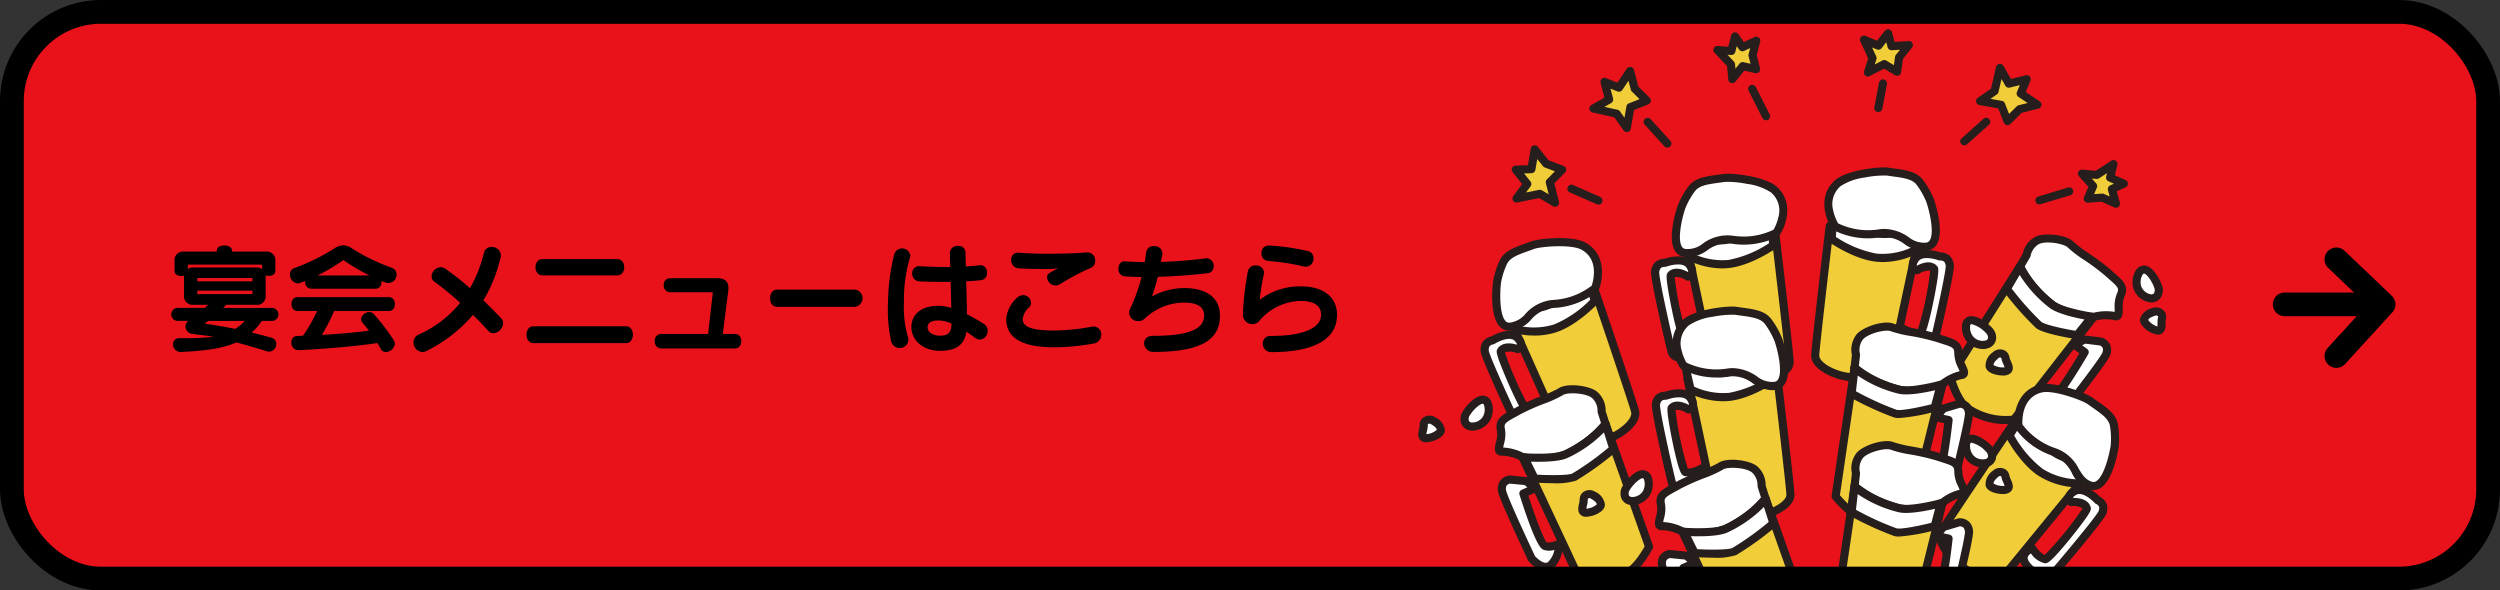 <svg xmlns="http://www.w3.org/2000/svg" xmlns:xlink="http://www.w3.org/1999/xlink" width="422.019" height="99.676" viewBox="0 0 422.019 99.676">
  <rect x="0" y="0" width="422.019" height="99.676" fill="#333333" stroke="none"/>
  <defs>
    <clipPath id="clip-path">
      <path id="長方形_9" data-name="長方形 9" d="M15.049,0H402.974a15.05,15.05,0,0,1,15.05,15.05V80.114a15.049,15.049,0,0,1-15.049,15.049H15.049A15.049,15.049,0,0,1,0,80.114V15.049A15.049,15.049,0,0,1,15.049,0Z" fill="none"/>
    </clipPath>
  </defs>
  <g id="グループ_4" data-name="グループ 4" transform="translate(0.678 0.677)">
    <g id="グループ_9" data-name="グループ 9" transform="translate(1.321 1.32)">
      <path id="パス_172" data-name="パス 172" d="M407.511,97.17H14.525A12.523,12.523,0,0,1,2.007,84.717V14.46A12.523,12.523,0,0,1,14.525,2.007H407.511a12.524,12.524,0,0,1,12.52,12.453V84.717a12.524,12.524,0,0,1-12.52,12.453" transform="translate(-2.007 -2.007)" fill="#ea121a"/>
    </g>
    <g id="グループ_11" data-name="グループ 11" transform="translate(1.32 1.32)">
      <g id="グループ_10" data-name="グループ 10" clip-path="url(#clip-path)">
        <line id="線_30" data-name="線 30" y1="3.293" x2="3.696" transform="translate(329.587 18.569)" fill="#fff"/>
        <path id="パス_173" data-name="パス 173" d="M398.059,28.279a.688.688,0,0,1-.511-.227.678.678,0,0,1,.053-.962l3.7-3.293a.688.688,0,0,1,.967.053.679.679,0,0,1-.053.963l-3.7,3.292a.683.683,0,0,1-.457.174" transform="translate(-68.472 -5.736)" fill="#251e1c"/>
        <path id="パス_174" data-name="パス 174" d="M406.269,16.106l3.012-.753-1.012,2.416,2.83,1.888-3.012.753-2.041,2.025-1.079-2.759-3.551-.626,2.442-1.692.9-3.9Z" transform="translate(-69.152 -3.982)" fill="#f0cd39" fill-rule="evenodd"/>
        <path id="パス_175" data-name="パス 175" d="M405.908,22.974a.68.68,0,0,1-.638-.434l-.939-2.4-3.172-.559a.681.681,0,0,1-.273-1.23l2.225-1.542.843-3.647a.686.686,0,0,1,1.264-.184l1.253,2.2,2.5-.626a.687.687,0,0,1,.686.216.679.679,0,0,1,.113.707l-.8,1.9,2.363,1.576a.68.68,0,0,1-.214,1.227l-2.828.708-1.908,1.892a.686.686,0,0,1-.484.2m-2.878-4.449,1.919.338a.684.684,0,0,1,.519.424l.7,1.787,1.3-1.289a.691.691,0,0,1,.317-.178l1.517-.38-1.551-1.034a.679.679,0,0,1-.251-.828l.486-1.162-1.686.422a.686.686,0,0,1-.764-.325l-.641-1.125-.507,2.194a.682.682,0,0,1-.276.406Z" transform="translate(-69.013 -3.84)" fill="#251e1c"/>
        <line id="線_31" data-name="線 31" y1="1.499" x2="4.978" transform="translate(342.274 30.326)" fill="#fff"/>
        <path id="パス_176" data-name="パス 176" d="M413.31,40.694a.681.681,0,0,1-.2-1.334l4.977-1.5a.682.682,0,1,1,.4,1.3l-4.978,1.5a.666.666,0,0,1-.2.03" transform="translate(-71.036 -8.187)" fill="#251e1c"/>
        <path id="パス_177" data-name="パス 177" d="M426.823,35.346l2.322,1.034-2.02.907.694,2.476L425.5,38.728l-2.442.178.9-2.127-1.869-2.1,2.5.211,2.8-1.823Z" transform="translate(-72.627 -7.366)" fill="#f0cd39" fill-rule="evenodd"/>
        <path id="パス_178" data-name="パス 178" d="M427.68,40.3a.679.679,0,0,1-.28-.06l-2.164-.963-2.27.165a.682.682,0,0,1-.68-.945l.735-1.73-1.582-1.774a.678.678,0,0,1-.1-.758.689.689,0,0,1,.67-.374l2.268.191,2.606-1.694a.688.688,0,0,1,.772.016.679.679,0,0,1,.268.721l-.433,1.719,1.8.8a.68.68,0,0,1,0,1.244l-1.483.666.536,1.912a.68.68,0,0,1-.213.7.687.687,0,0,1-.448.165m-2.321-2.4a.686.686,0,0,1,.28.06l.989.44-.3-1.078a.681.681,0,0,1,.379-.8l.63-.283-.93-.414a.679.679,0,0,1-.384-.788l.147-.585-1.339.87a.7.7,0,0,1-.433.109l-.794-.067.732.821a.679.679,0,0,1,.119.717l-.467,1.1,1.324-.1.05,0" transform="translate(-72.489 -7.224)" fill="#251e1c"/>
        <line id="線_32" data-name="線 32" x1="3.332" y1="3.657" transform="translate(276.137 18.579)" fill="#fff"/>
        <path id="パス_179" data-name="パス 179" d="M337.139,28.656a.688.688,0,0,1-.508-.223L333.3,24.775a.68.68,0,0,1,.047-.963.688.688,0,0,1,.968.047l3.332,3.657a.682.682,0,0,1-.507,1.139" transform="translate(-57.671 -5.738)" fill="#251e1c"/>
        <path id="パス_180" data-name="パス 180" d="M325.592,18.891l-.775-2.991,2.435.991,1.882-2.827.774,2.991,2.048,2.019-2.767,1.09-.608,3.536-1.715-2.419-3.93-.873Z" transform="translate(-55.958 -4.087)" fill="#f0cd39" fill-rule="evenodd"/>
        <path id="パス_181" data-name="パス 181" d="M328.444,24.24a.688.688,0,0,1-.56-.289l-1.564-2.2-3.671-.817a.68.68,0,0,1-.192-1.256l2.2-1.259-.645-2.488a.678.678,0,0,1,.213-.684.687.687,0,0,1,.71-.118l1.915.78,1.571-2.36a.686.686,0,0,1,1.235.206l.729,2.809,1.913,1.886a.679.679,0,0,1-.23,1.118l-2.408.949-.543,3.159a.689.689,0,0,1-.675.567m-3.775-4.257,2.209.491a.688.688,0,0,1,.41.272l.76,1.072.329-1.911a.682.682,0,0,1,.423-.519l1.793-.706-1.3-1.285a.683.683,0,0,1-.181-.314l-.39-1.508-1.031,1.549a.688.688,0,0,1-.831.255l-1.171-.477.434,1.675a.681.681,0,0,1-.322.761Z" transform="translate(-55.82 -3.945)" fill="#251e1c"/>
        <line id="線_33" data-name="線 33" x1="4.54" y1="1.992" transform="translate(263.295 29.871)" fill="#fff"/>
        <path id="パス_182" data-name="パス 182" d="M322.909,40.636a.7.7,0,0,1-.276-.058l-4.54-1.992a.683.683,0,1,1,.553-1.248l4.54,1.992a.681.681,0,0,1-.277,1.306" transform="translate(-55.075 -8.092)" fill="#251e1c"/>
        <path id="パス_183" data-name="パス 183" d="M309.122,35.9l-1.932-2.418,2.63-.08.562-3.343,1.932,2.418,2.7,1.015-2.081,2.116.891,3.476-2.556-1.514-3.946.792Z" transform="translate(-53.311 -6.846)" fill="#f0cd39" fill-rule="evenodd"/>
        <path id="パス_184" data-name="パス 184" d="M313.681,39.623a.69.69,0,0,1-.35-.1L311,38.147l-3.688.741a.687.687,0,0,1-.713-.3.68.68,0,0,1,.023-.77l1.5-2.042-1.607-2.012a.682.682,0,0,1,.516-1.106L309.1,32.6l.469-2.791a.686.686,0,0,1,1.212-.312l1.814,2.271,2.52.948a.679.679,0,0,1,.247,1.114l-1.812,1.842.8,3.1a.682.682,0,0,1-.255.715.69.69,0,0,1-.41.135m-2.556-2.877a.682.682,0,0,1,.35.1l1.133.671-.482-1.878a.68.68,0,0,1,.175-.645l1.348-1.37-1.716-.646a.68.68,0,0,1-.294-.214l-.973-1.218-.308,1.832a.684.684,0,0,1-.655.568l-1.265.039,1.082,1.354a.679.679,0,0,1,.017.826L308.77,37.2l2.219-.445a.684.684,0,0,1,.136-.013" transform="translate(-53.173 -6.704)" fill="#251e1c"/>
        <line id="線_34" data-name="線 34" y1="4.161" x2="0.78" transform="translate(315.079 12.088)" fill="#fff"/>
        <path id="パス_185" data-name="パス 185" d="M380.619,21.315a.735.735,0,0,1-.126-.012.683.683,0,0,1-.548-.8l.781-4.161a.685.685,0,0,1,1.347.251l-.78,4.16a.685.685,0,0,1-.673.557" transform="translate(-65.54 -4.385)" fill="#251e1c"/>
        <path id="パス_186" data-name="パス 186" d="M380.265,8.477l1.65-2.079.583,2.168,2.917-.19-1.65,2.079-.323,2.439-2.185-1.313L378.515,13l.769-2.42-1.44-3.121Z" transform="translate(-65.189 -2.765)" fill="#f0cd39" fill-rule="evenodd"/>
        <path id="パス_187" data-name="パス 187" d="M378.377,13.543a.688.688,0,0,1-.441-.16.68.68,0,0,1-.213-.727l.69-2.17L377.083,7.6a.679.679,0,0,1,.131-.759.689.689,0,0,1,.759-.153l1.939.814,1.327-1.672a.687.687,0,0,1,1.2.247l.438,1.628,2.356-.153a.689.689,0,0,1,.651.363.678.678,0,0,1-.068.739l-1.534,1.931-.3,2.252a.681.681,0,0,1-.383.525.689.689,0,0,1-.651-.031l-1.854-1.115-2.4,1.245a.684.684,0,0,1-.316.078m2.742-2.785a.688.688,0,0,1,.354.1l1.287.774.186-1.4a.672.672,0,0,1,.141-.333l.7-.876-1.379.089a.687.687,0,0,1-.706-.5l-.23-.856-.8,1.012a.686.686,0,0,1-.8.205l-.8-.333.7,1.528a.676.676,0,0,1,.03.489l-.27.849,1.273-.66a.691.691,0,0,1,.317-.077" transform="translate(-65.051 -2.623)" fill="#251e1c"/>
        <line id="線_35" data-name="線 35" x1="2.342" y1="4.619" transform="translate(293.789 13.008)" fill="#fff"/>
        <path id="パス_188" data-name="パス 188" d="M357.369,22.885a.686.686,0,0,1-.612-.375l-2.342-4.619a.684.684,0,0,1,1.223-.614l2.343,4.619a.684.684,0,0,1-.611.989" transform="translate(-61.238 -4.576)" fill="#251e1c"/>
        <path id="パス_189" data-name="パス 189" d="M350.46,9.479l.624-2.453,1.245,1.823,2.333-1.106-.623,2.453.6,2.363-2.261-.52-1.755,2.193-.221-2.488L348.11,9.31Z" transform="translate(-60.19 -2.873)" fill="#f0cd39" fill-rule="evenodd"/>
        <path id="パス_190" data-name="パス 190" d="M350.481,14.771a.7.7,0,0,1-.2-.029.683.683,0,0,1-.486-.592l-.2-2.255-2.126-2.262a.679.679,0,0,1-.117-.759.686.686,0,0,1,.667-.386l1.778.128.483-1.9a.687.687,0,0,1,1.231-.216l.915,1.339,1.8-.855a.69.69,0,0,1,.729.089.679.679,0,0,1,.23.694l-.581,2.286.554,2.2a.683.683,0,0,1-.819.83l-1.84-.423-1.485,1.857a.689.689,0,0,1-.537.257m-.814-4.8,1.092,1.162a.679.679,0,0,1,.182.405l.071.79.687-.859a.685.685,0,0,1,.69-.24l1.17.269-.324-1.281a.686.686,0,0,1,0-.333L353.5,8.84l-1.016.482a.687.687,0,0,1-.862-.232l-.388-.569-.25.983a.692.692,0,0,1-.714.513Z" transform="translate(-60.052 -2.731)" fill="#251e1c"/>
        <path id="パス_191" data-name="パス 191" d="M356.8,46.968s2.387,20.17,2.449,21.828-2.654,3.085-4.814,3.529c-7.272,1.5-8.024-1.653-8.024-1.653l-4.559-21.444s.766,2.243,7.324,1.193a19.047,19.047,0,0,0,7.624-3.454" transform="translate(-59.138 -9.763)" fill="#f0cd39"/>
        <path id="パス_192" data-name="パス 192" d="M350.779,73.269a7.375,7.375,0,0,1-3.555-.755,3.1,3.1,0,0,1-1.622-1.826L341.04,49.226a.713.713,0,0,1,.515-.842.655.655,0,0,1,.8.463c.1.166,1.151,1.626,6.57.759a18.462,18.462,0,0,0,7.308-3.316.686.686,0,0,1,1.106.455c.1.825,2.39,20.216,2.453,21.882.085,2.255-3.243,3.787-5.361,4.222a18.355,18.355,0,0,1-3.653.419m-3.844-2.9c.268.863,2.114,2.2,7.22,1.149,2.05-.421,4.31-1.724,4.268-2.837-.052-1.386-1.8-16.337-2.31-20.629a18.724,18.724,0,0,1-6.97,2.9,12.725,12.725,0,0,1-6.378-.2Z" transform="translate(-58.999 -9.62)" fill="#251e1c"/>
        <path id="パス_193" data-name="パス 193" d="M341.319,53.557c-1.067-1.591-4.18-.429-4.18-.429s-1.867-.179-1.643,2.005,2.365,11.621,2.742,12.955,1.981,1.268,3.466.6c3.877-.944,1.495-3.305,1.495-3.305s-1.789,1.029-2.753.64c-.663-.267-2.638-10.341-2.328-10.807.7-1.062,2.883.241,2.883.241s1.386-.31.319-1.9" transform="translate(-58.067 -10.755)" fill="#fff"/>
        <path id="パス_194" data-name="パス 194" d="M339.687,69.695a2.7,2.7,0,0,1-1.139-.233,2.019,2.019,0,0,1-1.108-1.332c-.388-1.37-2.536-10.83-2.764-13.07a2.515,2.515,0,0,1,.607-2.133,2.3,2.3,0,0,1,1.613-.626c.677-.226,3.635-1.082,4.855.736a2.13,2.13,0,0,1,.413,2,1.689,1.689,0,0,1-1.151.949.692.692,0,0,1-.5-.081,2.883,2.883,0,0,0-1.881-.516,55.168,55.168,0,0,0,2.08,9.9,4.344,4.344,0,0,0,2.009-.632.69.69,0,0,1,.827.107,2.841,2.841,0,0,1,.855,2.521c-.251.9-1.13,1.542-2.61,1.913a5.5,5.5,0,0,1-2.1.5m-2.78-16.03a.972.972,0,0,0-.657.229,1.344,1.344,0,0,0-.21,1.029c.216,2.118,2.345,11.513,2.72,12.84a.658.658,0,0,0,.369.465,2.947,2.947,0,0,0,2.155-.3.673.673,0,0,1,.119-.041c.956-.233,1.566-.585,1.675-.967a1.092,1.092,0,0,0-.208-.81,3.923,3.923,0,0,1-2.821.406c-.364-.147-.581-.518-.9-1.527-.468-1.5-1-3.977-1.339-5.8-.747-3.978-.566-4.251-.407-4.493.106-.157,1.056-1.443,3.475-.156a.061.061,0,0,0,.01-.019c.028-.074,0-.312-.28-.731-.621-.927-2.694-.42-3.37-.17a.7.7,0,0,1-.305.041h-.028" transform="translate(-57.928 -10.614)" fill="#251e1c"/>
        <path id="パス_195" data-name="パス 195" d="M356.064,44.345s-2.119,2.146-7.624,3.454c-1.985.471-7.02-1.071-7.02-1.071l.9,3.894a12.388,12.388,0,0,0,6.591,1.25c3.537-.407,7.5-3.151,7.5-3.151Z" transform="translate(-59.066 -9.31)" fill="#fff"/>
        <path id="パス_196" data-name="パス 196" d="M347.622,52.477a13.241,13.241,0,0,1-5.773-1.4.681.681,0,0,1-.339-.447l-.9-3.893a.679.679,0,0,1,.2-.651.686.686,0,0,1,.668-.152c1.352.414,5.182,1.41,6.659,1.058,5.2-1.235,7.276-3.25,7.3-3.27a.689.689,0,0,1,.723-.158.681.681,0,0,1,.447.585l.343,4.377a.679.679,0,0,1-.292.612c-.167.116-4.145,2.847-7.812,3.269a10.7,10.7,0,0,1-1.225.07m-4.85-2.465a11.718,11.718,0,0,0,5.917,1.041,18.742,18.742,0,0,0,6.864-2.82l-.212-2.713a21.007,21.007,0,0,1-6.881,2.8c-1.565.372-4.585-.316-6.252-.761Z" transform="translate(-58.927 -9.168)" fill="#251e1c"/>
        <path id="パス_197" data-name="パス 197" d="M340.622,40.787a13.848,13.848,0,0,1,1.777-3.135c1.062-1.312,2.9-1.393,5.445-1.765,1.151-.169,6.589.415,8.348,1.945,3.328,2.9.45,7.309.45,7.309a12.2,12.2,0,0,1-7.325,1.194c-4-.677-5.191,2.751-8.177,2.214s-.518-7.762-.518-7.762" transform="translate(-58.77 -7.846)" fill="#fff"/>
        <path id="パス_198" data-name="パス 198" d="M341.637,49.146a4.272,4.272,0,0,1-.755-.069A2.194,2.194,0,0,1,339.344,48c-1.292-2.182.306-7.031.492-7.577l.01-.028a14.383,14.383,0,0,1,1.882-3.315c1.1-1.356,2.8-1.588,4.946-1.883.3-.041.61-.083.933-.13,1.34-.2,6.937.4,8.9,2.108,2.987,2.6,1.68,6.5.573,8.193a.683.683,0,0,1-.237.222,12.809,12.809,0,0,1-7.776,1.272,5.578,5.578,0,0,0-4.243,1.112,6.032,6.032,0,0,1-3.187,1.17m-.508-8.267c-.624,1.838-1.337,5.194-.6,6.431a.82.82,0,0,0,.6.425,4.1,4.1,0,0,0,2.984-.923,6.949,6.949,0,0,1,5.187-1.293,11.568,11.568,0,0,0,6.721-1.036,7.776,7.776,0,0,0,.848-2.228A3.984,3.984,0,0,0,355.6,38.2a9.628,9.628,0,0,0-4.075-1.453,16.253,16.253,0,0,0-3.722-.332c-.327.048-.642.091-.946.132-1.921.263-3.309.453-4.065,1.387a13.085,13.085,0,0,0-1.667,2.943" transform="translate(-58.633 -7.704)" fill="#251e1c"/>
        <path id="パス_199" data-name="パス 199" d="M320.178,58.284s6.542,19.239,6.949,20.847-1.952,3.566-3.973,4.446c-6.8,2.964-8.194.04-8.194.04l-8.933-20.036s1.217,2.036,7.414-.344a18.989,18.989,0,0,0,6.737-4.953" transform="translate(-53.116 -11.715)" fill="#f0cd39"/>
        <path id="パス_200" data-name="パス 200" d="M317.839,85.446a5.793,5.793,0,0,1-1.67-.227,3.1,3.1,0,0,1-1.967-1.453l-8.939-20.051a.71.71,0,0,1,.328-.93.655.655,0,0,1,.879.288c.131.141,1.467,1.352,6.586-.615a18.364,18.364,0,0,0,6.457-4.751.686.686,0,0,1,1.176.216c.268.787,6.556,19.283,6.965,20.9.554,2.189-2.382,4.374-4.362,5.237a14.157,14.157,0,0,1-5.451,1.386m-2.4-2.269c.442.789,2.526,1.715,7.3-.366,1.917-.836,3.857-2.576,3.584-3.656-.34-1.345-5.173-15.608-6.563-19.7a18.665,18.665,0,0,1-6.213,4.278,12.722,12.722,0,0,1-6.282,1.121Z" transform="translate(-52.976 -11.573)" fill="#251e1c"/>
        <path id="パス_201" data-name="パス 201" d="M306.385,68.39c-1.376-1.336-4.179.443-4.179.443s-1.863.21-1.19,2.3,4.738,10.88,5.385,12.107,2.2.831,3.516-.126c3.6-1.724.773-3.542.773-3.542s-1.536,1.376-2.56,1.194c-.7-.125-4.738-9.572-4.532-10.091.467-1.184,2.871-.36,2.871-.36s1.291-.589-.085-1.926" transform="translate(-52.249 -13.372)" fill="#fff"/>
        <path id="パス_202" data-name="パス 202" d="M307.562,84.55a2.411,2.411,0,0,1-.542-.06,2.026,2.026,0,0,1-1.363-1.074c-.664-1.261-4.738-10.071-5.43-12.215a2.507,2.507,0,0,1,.149-2.212,2.3,2.3,0,0,1,1.447-.945c.616-.362,3.33-1.81,4.9-.282a2.134,2.134,0,0,1,.819,1.868,1.677,1.677,0,0,1-.927,1.165.686.686,0,0,1-.509.025,2.893,2.893,0,0,0-1.948-.117,55.36,55.36,0,0,0,4.1,9.257,4.374,4.374,0,0,0,1.834-1.034.69.69,0,0,1,.83-.065,2.849,2.849,0,0,1,1.363,2.29c-.058.931-.784,1.741-2.155,2.41a4.773,4.773,0,0,1-2.571.99M302.146,69.37a1,1,0,0,0-.623.366,1.344,1.344,0,0,0,.009,1.049c.653,2.027,4.7,10.778,5.339,12a.666.666,0,0,0,.458.379,2.946,2.946,0,0,0,2.046-.739.693.693,0,0,1,.107-.064c.887-.425,1.41-.9,1.438-1.293a1.1,1.1,0,0,0-.373-.749,3.918,3.918,0,0,1-2.675.979c-.387-.069-.678-.386-1.2-1.307-.77-1.37-1.808-3.684-2.521-5.392-1.561-3.739-1.44-4.043-1.334-4.312.069-.175.731-1.629,3.367-.871l.006-.021c.012-.079-.065-.305-.427-.657-.8-.777-2.722.146-3.333.53a.7.7,0,0,1-.29.1" transform="translate(-52.11 -13.231)" fill="#251e1c"/>
        <path id="パス_203" data-name="パス 203" d="M318.922,55.884s-1.626,2.536-6.737,4.953c-1.843.871-7.09.4-7.09.4l1.689,3.624a12.4,12.4,0,0,0,6.708-.137c3.375-1.129,6.679-4.63,6.679-4.63Z" transform="translate(-52.959 -11.301)" fill="#fff"/>
        <path id="パス_204" data-name="パス 204" d="M309.846,65.806a12.956,12.956,0,0,1-3.4-.433.685.685,0,0,1-.425-.367l-1.688-3.624a.682.682,0,0,1,.683-.966c1.408.126,5.362.309,6.734-.339,4.832-2.283,6.44-4.681,6.455-4.705a.691.691,0,0,1,.675-.3.684.684,0,0,1,.559.481l1.249,4.21a.679.679,0,0,1-.158.66c-.14.148-3.462,3.64-6.96,4.81a11.8,11.8,0,0,1-3.724.577m-2.718-1.667a11.723,11.723,0,0,0,6.005-.2,18.662,18.662,0,0,0,6.127-4.176l-.774-2.61a20.929,20.929,0,0,1-6.147,4.158c-1.453.687-4.551.637-6.275.546Z" transform="translate(-52.82 -11.159)" fill="#251e1c"/>
        <path id="パス_205" data-name="パス 205" d="M303.354,55.773a13.793,13.793,0,0,1,1.085-3.434c.765-1.5,2.546-1.961,4.958-2.851,1.09-.4,6.532-.955,8.573.18,3.861,2.149,1.964,7.058,1.964,7.058a12.183,12.183,0,0,1-6.915,2.679c-4.059.164-4.5,3.763-7.538,3.855s-2.126-7.486-2.126-7.486" transform="translate(-52.645 -10.112)" fill="#fff"/>
        <path id="パス_206" data-name="パス 206" d="M305.288,63.8a2.2,2.2,0,0,1-1.654-.736c-1.719-1.868-1.168-6.941-1.1-7.513,0-.011,0-.021,0-.031a14.336,14.336,0,0,1,1.149-3.631c.79-1.553,2.4-2.13,4.446-2.862.284-.1.58-.208.885-.32,1.27-.468,6.87-1.04,9.146.225,3.464,1.927,3,6.008,2.27,7.9a.678.678,0,0,1-.186.266,12.8,12.8,0,0,1-7.342,2.85,5.561,5.561,0,0,0-3.918,1.964,5.333,5.333,0,0,1-3.627,1.891h-.074m-1.394-8.071c-.227,1.927-.224,5.357.751,6.416a.819.819,0,0,0,.676.293,4.086,4.086,0,0,0,2.727-1.519,6.933,6.933,0,0,1,4.8-2.335,11.535,11.535,0,0,0,6.36-2.4c.27-.812,1.254-4.406-1.715-6.059-1.76-.979-6.924-.534-8-.137-.309.115-.609.223-.9.326-1.825.653-3.144,1.125-3.688,2.2a13.093,13.093,0,0,0-1.017,3.222" transform="translate(-52.505 -9.968)" fill="#251e1c"/>
        <path id="パス_207" data-name="パス 207" d="M370.4,45.673s-2.387,20.17-2.449,21.828,2.654,3.085,4.814,3.529c7.272,1.5,8.024-1.653,8.024-1.653l4.559-21.444s-.766,2.243-7.324,1.193a19.047,19.047,0,0,1-7.624-3.454" transform="translate(-63.526 -9.539)" fill="#f0cd39"/>
        <path id="パス_208" data-name="パス 208" d="M376.109,71.968a18.061,18.061,0,0,1-3.617-.412c-2.119-.435-5.446-1.967-5.361-4.223.062-1.666,2.356-21.057,2.453-21.882A.683.683,0,0,1,370,44.9a.691.691,0,0,1,.687.1A18.469,18.469,0,0,0,378,48.312c5.418.867,6.471-.593,6.57-.758a.656.656,0,0,1,.8-.464.712.712,0,0,1,.514.842l-4.559,21.445c-.032.14-.683,2.591-5.215,2.591m-5.3-25.212c-.506,4.292-2.259,19.243-2.311,20.629-.042,1.112,2.22,2.415,4.269,2.837,5.106,1.05,6.952-.286,7.219-1.149l4.169-19.613a12.725,12.725,0,0,1-6.378.2,18.719,18.719,0,0,1-6.969-2.9" transform="translate(-63.388 -9.397)" fill="#251e1c"/>
        <path id="パス_209" data-name="パス 209" d="M387.691,52.262c1.067-1.591,4.18-.429,4.18-.429s1.867-.179,1.643,2.005-2.365,11.621-2.742,12.955-1.981,1.268-3.466.6c-3.877-.944-1.495-3.305-1.495-3.305s1.789,1.029,2.753.64c.663-.267,2.638-10.341,2.328-10.807-.7-1.062-2.883.241-2.883.241s-1.386-.31-.319-1.9" transform="translate(-66.407 -10.531)" fill="#fff"/>
        <path id="パス_210" data-name="パス 210" d="M389.045,68.4a5.5,5.5,0,0,1-2.1-.5c-1.481-.372-2.359-1.015-2.61-1.913a2.839,2.839,0,0,1,.856-2.521.686.686,0,0,1,.826-.107,4.4,4.4,0,0,0,2.009.632,55.188,55.188,0,0,0,2.081-9.9,2.887,2.887,0,0,0-1.883.517.7.7,0,0,1-.5.08,1.688,1.688,0,0,1-1.15-.949,2.127,2.127,0,0,1,.412-2c1.22-1.82,4.178-.963,4.856-.736a2.3,2.3,0,0,1,1.612.626,2.511,2.511,0,0,1,.607,2.133c-.229,2.238-2.378,11.7-2.764,13.07a2.022,2.022,0,0,1-1.109,1.332,2.689,2.689,0,0,1-1.139.232m-3.183-3.585a1.1,1.1,0,0,0-.208.81c.109.381.72.735,1.675.967a.671.671,0,0,1,.119.041,2.953,2.953,0,0,0,2.155.3.662.662,0,0,0,.369-.465c.374-1.326,2.5-10.723,2.72-12.84a1.347,1.347,0,0,0-.21-1.029,1.007,1.007,0,0,0-.694-.228.736.736,0,0,1-.3-.041c-.675-.25-2.748-.757-3.369.169-.281.419-.308.657-.28.732a.1.1,0,0,0,.01.019c2.419-1.287,3.37,0,3.475.156.16.241.341.515-.406,4.493-.341,1.819-.873,4.3-1.34,5.8-.315,1.009-.532,1.379-.9,1.527a3.929,3.929,0,0,1-2.821-.406" transform="translate(-66.268 -10.39)" fill="#251e1c"/>
        <path id="パス_211" data-name="パス 211" d="M371.625,43.051s2.119,2.146,7.624,3.454c1.985.471,7.019-1.071,7.019-1.071l-.9,3.894a12.388,12.388,0,0,1-6.591,1.25c-3.537-.407-7.5-3.151-7.5-3.151Z" transform="translate(-64.086 -9.087)" fill="#fff"/>
        <path id="パス_212" data-name="パス 212" d="M379.79,51.183a10.707,10.707,0,0,1-1.225-.07c-3.666-.422-7.645-3.152-7.812-3.269a.679.679,0,0,1-.292-.612l.343-4.377a.687.687,0,0,1,1.17-.427c.022.023,2.1,2.036,7.3,3.27,1.479.352,5.307-.645,6.658-1.058a.688.688,0,0,1,.668.152.679.679,0,0,1,.2.651l-.9,3.894a.683.683,0,0,1-.34.446,13.238,13.238,0,0,1-5.772,1.4m-7.932-4.244a18.74,18.74,0,0,0,6.865,2.821,11.728,11.728,0,0,0,5.916-1.042l.564-2.454c-1.666.445-4.687,1.133-6.252.761a21,21,0,0,1-6.881-2.8Z" transform="translate(-63.947 -8.945)" fill="#251e1c"/>
        <path id="パス_213" data-name="パス 213" d="M387.8,39.492a13.847,13.847,0,0,0-1.777-3.135c-1.062-1.312-2.9-1.393-5.446-1.766-1.15-.168-6.589.415-8.348,1.946-3.328,2.9-.45,7.309-.45,7.309A12.2,12.2,0,0,0,379.1,45.04c4-.677,5.191,2.751,8.177,2.214s.518-7.762.518-7.762" transform="translate(-63.975 -7.623)" fill="#fff"/>
        <path id="パス_214" data-name="パス 214" d="M386.509,47.853a6.035,6.035,0,0,1-3.188-1.171,5.579,5.579,0,0,0-4.242-1.111A12.807,12.807,0,0,1,371.3,44.3a.68.68,0,0,1-.236-.222c-1.108-1.7-2.413-5.592.573-8.193,1.962-1.709,7.558-2.305,8.9-2.108.323.047.633.089.933.131,2.15.294,3.849.526,4.946,1.882A14.422,14.422,0,0,1,388.3,39.1l.01.028c.186.546,1.784,5.4.492,7.577a2.192,2.192,0,0,1-1.537,1.075,4.283,4.283,0,0,1-.755.07m-6.533-3.724a7.453,7.453,0,0,1,4.06,1.39,4.1,4.1,0,0,0,2.984.923.815.815,0,0,0,.6-.425c.733-1.236.021-4.593-.6-6.431a13.171,13.171,0,0,0-1.667-2.943c-.756-.933-2.145-1.124-4.065-1.386-.3-.041-.619-.084-.946-.132a16.238,16.238,0,0,0-3.722.331,9.616,9.616,0,0,0-4.075,1.454,3.985,3.985,0,0,0-1.261,4.054,7.747,7.747,0,0,0,.848,2.227,11.621,11.621,0,0,0,6.721,1.037,6.684,6.684,0,0,1,1.126-.1" transform="translate(-63.838 -7.481)" fill="#251e1c"/>
        <path id="パス_215" data-name="パス 215" d="M407.125,53.941,395.364,72.529s1.022,3.947,2.788,5.263a11.457,11.457,0,0,0,7.947,1.988l13.492-17.329a14.07,14.07,0,0,1-7.115-2.1,16.349,16.349,0,0,1-5.351-6.411" transform="translate(-68.134 -10.966)" fill="#f0cd39"/>
        <path id="パス_216" data-name="パス 216" d="M404.614,80.407A11.794,11.794,0,0,1,397.6,78.2c-1.937-1.442-3-5.467-3.041-5.638a.678.678,0,0,1,.084-.533l11.761-18.588a.692.692,0,0,1,.631-.317.684.684,0,0,1,.576.4,15.773,15.773,0,0,0,5.09,6.111,13.427,13.427,0,0,0,6.732,1.993.681.681,0,0,1,.559,1.1L406.5,80.056a.688.688,0,0,1-.432.256,9.8,9.8,0,0,1-1.456.1m-8.649-7.91c.349,1.2,1.274,3.725,2.459,4.608A10.806,10.806,0,0,0,405.594,79l12.523-16.083a14.86,14.86,0,0,1-6.147-2.125,16.046,16.046,0,0,1-5.046-5.61Z" transform="translate(-67.996 -10.824)" fill="#251e1c"/>
        <path id="パス_217" data-name="パス 217" d="M410.614,51.062a3.591,3.591,0,0,1,1.812-2.507c1.531-.721,4.907-.1,5.674.77s4.618,3.174,6.327,4.76,2.827,2.15,2.063,3.74.252,3.922-1.04,3.511a8.241,8.241,0,0,0-3.483.132,12.2,12.2,0,0,1-7.115-2.1,19.878,19.878,0,0,1-5.351-6.411Z" transform="translate(-70.511 -9.982)" fill="#fff"/>
        <path id="パス_218" data-name="パス 218" d="M421.489,62.019a12.849,12.849,0,0,1-7.173-2.233,20.361,20.361,0,0,1-5.566-6.662.677.677,0,0,1,.021-.648l1.055-1.8a4.215,4.215,0,0,1,2.168-2.877c1.542-.727,5.354-.343,6.483.936A22.305,22.305,0,0,0,421,50.625a38.375,38.375,0,0,1,3.754,2.823c.264.244.513.464.744.667,1.254,1.106,2.337,2.061,1.472,3.865a4.533,4.533,0,0,0-.256,1.919c.005.779.01,1.451-.507,1.83a1.178,1.178,0,0,1-1.1.118,7.361,7.361,0,0,0-3.109.144.755.755,0,0,1-.121.019c-.027,0-.162.009-.384.009m-11.341-9.186a18.9,18.9,0,0,0,4.964,5.843,11.614,11.614,0,0,0,6.621,1.975,8.879,8.879,0,0,1,3.6-.155c.01-.175.008-.4.007-.588a5.628,5.628,0,0,1,.389-2.515c.393-.818.2-1.069-1.144-2.258-.238-.21-.5-.438-.769-.69a37.584,37.584,0,0,0-3.6-2.7,19.37,19.37,0,0,1-2.77-2.107c-.552-.626-3.584-1.207-4.867-.6a2.928,2.928,0,0,0-1.428,2,.681.681,0,0,1-.085.234Zm.328-1.91h0Z" transform="translate(-70.372 -9.843)" fill="#251e1c"/>
        <path id="パス_219" data-name="パス 219" d="M421.006,68.859l2.779.343s1.774.607.661,2.5-7.226,9.7-7.226,9.7-2.251,1.658-3.326.442-.729-3.983-.729-3.983,1.4,1.239,2.408.976,5.457-7.846,5.457-7.846L419.3,69.733Z" transform="translate(-71.118 -13.539)" fill="#fff"/>
        <path id="パス_220" data-name="パス 220" d="M414.8,82.828a2,2,0,0,1-1.561-.676c-1.241-1.407-.933-4.2-.894-4.516a.687.687,0,0,1,1.136-.426,3,3,0,0,0,1.738.835c.636-.429,2.884-3.843,4.768-7.009l-1.23-.9a.679.679,0,0,1,.09-1.156l1.706-.874a.682.682,0,0,1,.4-.07l2.78.343a.668.668,0,0,1,.138.031,2.341,2.341,0,0,1,1.366,1.3,2.509,2.509,0,0,1-.336,2.192c-1.123,1.913-7.026,9.454-7.277,9.774a.671.671,0,0,1-.133.128,4.963,4.963,0,0,1-2.687,1.019m-1.141-3.842a3.853,3.853,0,0,0,.61,2.267c.512.58,1.871-.175,2.332-.489.645-.825,6.1-7.811,7.113-9.545a1.347,1.347,0,0,0,.236-1.023.95.95,0,0,0-.484-.471l-2.476-.305-.532.272.835.608a.678.678,0,0,1,.188.894c-4.594,7.827-5.558,8.079-5.875,8.162a2.774,2.774,0,0,1-1.948-.369" transform="translate(-70.979 -13.397)" fill="#251e1c"/>
        <path id="パス_221" data-name="パス 221" d="M409.052,53.941s.968,2.85,5.351,6.411c1.581,1.285,6.787,2.078,6.787,2.078l-2.511,3.117s-5.482-.873-6.48-1.729a53.057,53.057,0,0,1-5.372-6.085Z" transform="translate(-70.061 -10.966)" fill="#fff"/>
        <path id="パス_222" data-name="パス 222" d="M418.54,66.087a.7.7,0,0,1-.109-.008c-.948-.151-5.729-.951-6.819-1.887A52.863,52.863,0,0,1,406.142,58a.677.677,0,0,1-.046-.755l2.225-3.792a.687.687,0,0,1,1.24.122c.014.041,1,2.747,5.136,6.105,1.176.956,5.06,1.719,6.457,1.932a.681.681,0,0,1,.431,1.1l-2.511,3.117a.687.687,0,0,1-.534.255m-11.028-8.549a48.562,48.562,0,0,0,5,5.622c.5.428,3.29,1.095,5.748,1.509l1.536-1.907c-1.7-.322-4.715-1.01-5.961-2.023a20.877,20.877,0,0,1-4.968-5.5Z" transform="translate(-69.923 -10.824)" fill="#251e1c"/>
        <path id="パス_223" data-name="パス 223" d="M434.378,54.581c.968-.038,2.04,1.757,2.409,2.842s-.116,2-1.084,2.033a2.747,2.747,0,0,1-2.422-1.9c-.37-1.086.129-2.941,1.1-2.979" transform="translate(-74.488 -11.076)" fill="#fff" fill-rule="evenodd"/>
        <path id="パス_224" data-name="パス 224" d="M435.5,60a3.448,3.448,0,0,1-3.01-2.36,3.791,3.791,0,0,1,.423-3.095,1.666,1.666,0,0,1,1.295-.784h.059c1.55,0,2.731,2.439,3.026,3.3a2.376,2.376,0,0,1-.2,2.133,1.869,1.869,0,0,1-1.508.8l-.088,0m-1.23-4.876h-.008c-.043,0-.129.062-.22.194a2.457,2.457,0,0,0-.255,1.885,2.1,2.1,0,0,0,1.746,1.434.521.521,0,0,0,.433-.21A1.072,1.072,0,0,0,436,57.5c-.406-1.191-1.34-2.379-1.725-2.379m-.035-.681h0Z" transform="translate(-74.349 -10.934)" fill="#251e1c"/>
        <path id="パス_225" data-name="パス 225" d="M437.706,64.239c-.2.777.157,1.87-.5,2.1s-2.714-1.109-2.512-1.886,1.035-1.045,1.691-1.274,1.521.284,1.32,1.06" transform="translate(-74.744 -12.549)" fill="#fff" fill-rule="evenodd"/>
        <path id="パス_226" data-name="パス 226" d="M436.893,66.9a3.971,3.971,0,0,1-2.262-1.085c-.785-.717-.835-1.308-.74-1.677a2.772,2.772,0,0,1,2.074-1.728l.055-.019a1.783,1.783,0,0,1,1.763.367,1.506,1.506,0,0,1,.448,1.507,3.22,3.22,0,0,0-.052.727c0,.612,0,1.539-.883,1.846a1.238,1.238,0,0,1-.4.063m-1.659-2.473a3.1,3.1,0,0,0,1.551,1.1,4.276,4.276,0,0,0,.022-.54,4.268,4.268,0,0,1,.1-1.063.141.141,0,0,0-.049-.162.416.416,0,0,0-.381-.084l-.057.02c-.61.212-1.057.391-1.182.729" transform="translate(-74.605 -12.407)" fill="#251e1c"/>
        <path id="パス_227" data-name="パス 227" d="M375.286,74.594l-3.193,21.733s2.54,3.2,4.691,3.69a11.456,11.456,0,0,0,8.076-1.38l5.288-21.278a14.079,14.079,0,0,1-7.361.946,16.456,16.456,0,0,1-7.5-3.71" transform="translate(-64.222 -14.528)" fill="#f0cd39"/>
        <path id="パス_228" data-name="パス 228" d="M378.876,100.805a10.688,10.688,0,0,1-2.384-.266c-2.358-.54-4.965-3.793-5.075-3.931a.681.681,0,0,1-.14-.521l3.193-21.733a.686.686,0,0,1,1.14-.405,15.857,15.857,0,0,0,7.141,3.539,13.537,13.537,0,0,0,6.967-.887.687.687,0,0,1,.726.089.679.679,0,0,1,.231.69l-5.288,21.278a.678.678,0,0,1-.29.407,12.355,12.355,0,0,1-6.22,1.741m-6.2-4.819c.808.958,2.68,2.894,4.123,3.224a10.8,10.8,0,0,0,7.326-1.157L389.033,78.3a14.873,14.873,0,0,1-6.485.531,16.128,16.128,0,0,1-6.9-3.1Zm2.471-21.534h0Z" transform="translate(-64.084 -14.386)" fill="#251e1c"/>
        <path id="パス_229" data-name="パス 229" d="M376.177,70.969a3.576,3.576,0,0,1,.637-3.021c1.106-1.275,4.446-2.067,5.5-1.581s5.514,1.043,7.722,1.806,3.459.828,3.408,2.589,1.826,3.486.478,3.629a8.214,8.214,0,0,0-3.131,1.523,12.206,12.206,0,0,1-7.361.945,20,20,0,0,1-7.5-3.71Z" transform="translate(-64.867 -13.084)" fill="#fff"/>
        <path id="パス_230" data-name="パス 230" d="M385.464,77.613a11.494,11.494,0,0,1-2.308-.23,20.505,20.505,0,0,1-7.8-3.851.681.681,0,0,1-.244-.6l.233-2.069a4.2,4.2,0,0,1,.812-3.5c1.114-1.284,4.756-2.469,6.309-1.753a22.33,22.33,0,0,0,3.077.711,38.574,38.574,0,0,1,4.581,1.069c.341.118.659.218.952.311,1.6.506,2.976.944,2.918,2.942a4.532,4.532,0,0,0,.547,1.858c.321.71.6,1.323.28,1.878a1.17,1.17,0,0,1-.961.553,7.337,7.337,0,0,0-2.784,1.384.7.7,0,0,1-.1.065,12.938,12.938,0,0,1-5.508,1.239m-8.948-4.91a19.01,19.01,0,0,0,6.915,3.344,11.548,11.548,0,0,0,6.858-.857,8.84,8.84,0,0,1,3.234-1.594c-.062-.164-.156-.372-.232-.541a5.627,5.627,0,0,1-.667-2.457c.026-.906-.248-1.059-1.965-1.6-.3-.1-.631-.2-.983-.322a37.742,37.742,0,0,0-4.395-1.019,19.422,19.422,0,0,1-3.391-.812c-.76-.35-3.768.338-4.7,1.407a2.922,2.922,0,0,0-.493,2.4.692.692,0,0,1,.019.252Z" transform="translate(-64.729 -12.94)" fill="#251e1c"/>
        <path id="パス_231" data-name="パス 231" d="M393.239,82.766l2.682-.805s1.868-.16,1.622,2.022-2.662,11.778-2.662,11.778S393.5,98.184,392.02,97.5s-2.287-3.347-2.287-3.347,1.787.568,2.6-.079,1.8-9.371,1.8-9.371l-2.095-.455Z" transform="translate(-67.188 -15.798)" fill="#fff"/>
        <path id="パス_232" data-name="パス 232" d="M392.418,98.165a1.947,1.947,0,0,1-.824-.185c-1.707-.787-2.563-3.466-2.655-3.769a.681.681,0,0,1,.176-.684.689.689,0,0,1,.689-.163,3.022,3.022,0,0,0,1.93.064c.407-.648,1.074-4.675,1.508-8.329l-1.49-.324a.68.68,0,0,1-.388-1.094l1.2-1.485a.681.681,0,0,1,.336-.224l2.681-.805a.623.623,0,0,1,.14-.026,2.347,2.347,0,0,1,1.777.637,2.514,2.514,0,0,1,.585,2.14c-.249,2.2-2.579,11.473-2.678,11.867a.666.666,0,0,1-.069.171c-.521.912-1.635,2.209-2.921,2.209m-1.729-3.25a3.878,3.878,0,0,0,1.48,1.827c.7.326,1.64-.914,1.933-1.386.254-1.014,2.4-9.6,2.62-11.592a1.344,1.344,0,0,0-.2-1.031.948.948,0,0,0-.635-.235l-2.388.717-.375.463,1.012.219a.683.683,0,0,1,.535.742c-.675,5.976-1.365,9.283-2.051,9.827a2.776,2.776,0,0,1-1.932.448" transform="translate(-67.049 -15.656)" fill="#251e1c"/>
        <path id="パス_233" data-name="パス 233" d="M375.831,74.594s2.045,2.216,7.5,3.71c1.968.538,7.052-.832,7.052-.832l-1.028,3.861s-5.369,1.408-6.63,1.027a53.432,53.432,0,0,1-7.388-3.4Z" transform="translate(-64.768 -14.528)" fill="#fff"/>
        <path id="パス_234" data-name="パス 234" d="M383.188,82.957a2.882,2.882,0,0,1-.8-.088,53.134,53.134,0,0,1-7.521-3.458.68.68,0,0,1-.349-.672l.492-4.363a.686.686,0,0,1,1.184-.386c.029.031,2.035,2.108,7.181,3.515,1.464.4,5.326-.466,6.691-.833a.689.689,0,0,1,.662.175.68.68,0,0,1,.179.658l-1.027,3.861a.684.684,0,0,1-.488.485,33.106,33.106,0,0,1-6.206,1.107m-7.254-4.521a48.726,48.726,0,0,0,6.856,3.13c.63.191,3.455-.323,5.871-.934l.628-2.362c-1.681.389-4.723.974-6.274.549a21,21,0,0,1-6.782-3.029Z" transform="translate(-64.629 -14.386)" fill="#251e1c"/>
        <path id="パス_235" data-name="パス 235" d="M399.056,64.994c.87-.425,2.58.785,3.359,1.629s.706,1.871-.164,2.3a2.755,2.755,0,0,1-2.986-.759c-.78-.843-1.079-2.741-.21-3.165" transform="translate(-68.666 -12.857)" fill="#fff" fill-rule="evenodd"/>
        <path id="パス_236" data-name="パス 236" d="M401.258,69.639a3.687,3.687,0,0,1-2.635-1.161,3.8,3.8,0,0,1-.872-3,1.654,1.654,0,0,1,.865-1.237c1.417-.693,3.535,1.1,4.165,1.778a2.38,2.38,0,0,1,.688,2.03,1.862,1.862,0,0,1-1.054,1.34,2.644,2.644,0,0,1-1.157.251m-1.909-4.2a.3.3,0,0,0-.129.024h0c-.04.019-.092.108-.122.265a2.462,2.462,0,0,0,.534,1.826,2.1,2.1,0,0,0,2.18.609.518.518,0,0,0,.311-.367,1.078,1.078,0,0,0-.349-.856,4.836,4.836,0,0,0-2.424-1.5m-.431-.588h0Z" transform="translate(-68.528 -12.715)" fill="#251e1c"/>
        <path id="パス_237" data-name="パス 237" d="M406,72.412c.132.791.905,1.647.4,2.12s-2.932.079-3.065-.712.521-1.372,1.028-1.845a.974.974,0,0,1,1.639.438" transform="translate(-69.471 -14.028)" fill="#fff" fill-rule="evenodd"/>
        <path id="パス_238" data-name="パス 238" d="M405.409,75.279a5.105,5.105,0,0,1-1.532-.254c-1.009-.34-1.3-.86-1.358-1.235a2.75,2.75,0,0,1,1.193-2.415l.042-.04a1.775,1.775,0,0,1,1.759-.374,1.507,1.507,0,0,1,1.023,1.2,3.31,3.31,0,0,0,.249.685c.248.561.623,1.409-.057,2.044a1.936,1.936,0,0,1-1.319.392m-1.545-1.767a3.118,3.118,0,0,0,1.866.383,4.166,4.166,0,0,0-.2-.5,4.322,4.322,0,0,1-.346-1.01h0a.138.138,0,0,0-.11-.128.411.411,0,0,0-.383.076l-.045.041c-.472.439-.808.783-.784,1.142" transform="translate(-69.333 -13.886)" fill="#251e1c"/>
        <path id="パス_239" data-name="パス 239" d="M322.556,86.087,329.9,106.8s-1.873,3.625-3.887,4.521a11.464,11.464,0,0,1-8.192.194L308.509,91.65a14.09,14.09,0,0,0,7.405-.484,16.407,16.407,0,0,0,6.642-5.079" transform="translate(-53.533 -16.511)" fill="#f0cd39"/>
        <path id="パス_240" data-name="パス 240" d="M321.639,112.732a12.226,12.226,0,0,1-4.212-.727.686.686,0,0,1-.364-.344L307.749,91.8a.68.68,0,0,1,.093-.723.689.689,0,0,1,.7-.226,13.523,13.523,0,0,0,7.008-.466,15.828,15.828,0,0,0,6.321-4.843.687.687,0,0,1,1.2.179l7.347,20.712a.683.683,0,0,1-.037.539c-.081.156-2.008,3.849-4.218,4.831a11.078,11.078,0,0,1-4.517.932m-3.455-1.907a10.807,10.807,0,0,0,7.413-.27c1.353-.6,2.813-2.859,3.421-3.955l-6.846-19.3a16.1,16.1,0,0,1-6.167,4.364,14.9,14.9,0,0,1-6.466.723Z" transform="translate(-53.394 -16.369)" fill="#251e1c"/>
        <path id="パス_241" data-name="パス 241" d="M321.095,82.775a3.583,3.583,0,0,0-1.211-2.842c-1.333-1.039-4.763-1.175-5.705-.5s-5.208,2.082-7.227,3.254-3.234,1.476-2.843,3.195-1.116,3.77.235,3.653a8.232,8.232,0,0,1,3.368.894,12.211,12.211,0,0,0,7.405-.485,19.942,19.942,0,0,0,6.642-5.078Z" transform="translate(-52.736 -15.291)" fill="#fff"/>
        <path id="パス_242" data-name="パス 242" d="M310.563,91.334a12.242,12.242,0,0,1-3.184-.392.671.671,0,0,1-.113-.046,7.333,7.333,0,0,0-3-.823,1.177,1.177,0,0,1-1.05-.357c-.421-.482-.268-1.138-.09-1.9a4.521,4.521,0,0,0,.176-1.927c-.444-1.95.824-2.644,2.294-3.447.269-.147.561-.307.873-.487a38.6,38.6,0,0,1,4.288-1.928,22.124,22.124,0,0,0,2.882-1.288c1.386-1,5.189-.535,6.531.511a4.206,4.206,0,0,1,1.476,3.283l.63,1.984a.679.679,0,0,1-.123.637,20.424,20.424,0,0,1-6.907,5.275,12.172,12.172,0,0,1-4.68.9m-2.745-1.686a11.628,11.628,0,0,0,6.9-.473,18.985,18.985,0,0,0,6.138-4.608l-.549-1.729a.68.68,0,0,1-.031-.248,2.921,2.921,0,0,0-.95-2.263c-1.116-.871-4.2-.969-4.88-.48a19.46,19.46,0,0,1-3.17,1.447,37.717,37.717,0,0,0-4.115,1.843c-.322.187-.624.353-.9.5-1.579.864-1.818,1.067-1.616,1.951a5.634,5.634,0,0,1-.178,2.538c-.042.181-.095.4-.124.575a8.773,8.773,0,0,1,3.481.943" transform="translate(-52.598 -15.148)" fill="#251e1c"/>
        <path id="パス_243" data-name="パス 243" d="M308.49,97.689l-2.788-.276s-1.864.2-1.2,2.3,4.9,11.046,4.9,11.046,1.827,2.112,3.145,1.16,1.595-3.724,1.595-3.724-1.643.9-2.566.423-3.581-8.851-3.581-8.851l1.967-.848Z" transform="translate(-52.835 -18.464)" fill="#fff"/>
        <path id="パス_244" data-name="パス 244" d="M311.653,112.7a4.395,4.395,0,0,1-2.912-1.644.663.663,0,0,1-.1-.155c-.173-.367-4.258-9.019-4.928-11.132a2.511,2.511,0,0,1,.158-2.211,2.346,2.346,0,0,1,1.62-.967.681.681,0,0,1,.142,0l2.787.276a.682.682,0,0,1,.373.156l1.47,1.226a.68.68,0,0,1-.168,1.147l-1.4.6c1.134,3.5,2.57,7.326,3.095,7.884a3.029,3.029,0,0,0,1.882-.433.689.689,0,0,1,.707.029.681.681,0,0,1,.3.636c-.032.315-.352,3.109-1.875,4.209a1.932,1.932,0,0,1-1.155.376m-1.815-2.469c.379.405,1.537,1.442,2.165.989a3.9,3.9,0,0,0,1.1-2.076,2.77,2.77,0,0,1-1.98-.069c-.779-.4-2.1-3.515-3.919-9.25A.681.681,0,0,1,307.58,99l.951-.41-.458-.382-2.483-.246a.953.953,0,0,0-.576.353,1.346,1.346,0,0,0,0,1.049c.607,1.916,4.374,9.927,4.819,10.872m1.973-2.326h0" transform="translate(-52.697 -18.322)" fill="#251e1c"/>
        <path id="パス_245" data-name="パス 245" d="M322.622,86.087s-1.576,2.567-6.642,5.079c-1.826.905-7.081.536-7.081.536l1.758,3.591s5.541.352,6.7-.265a53.265,53.265,0,0,0,6.59-4.756Z" transform="translate(-53.598 -16.511)" fill="#fff"/>
        <path id="パス_246" data-name="パス 246" d="M313.659,95.937c-1.406,0-2.732-.075-3.185-.1a.684.684,0,0,1-.572-.382l-1.758-3.591a.682.682,0,0,1,.665-.978c1.41.1,5.367.208,6.727-.467,4.787-2.374,6.349-4.8,6.364-4.827a.693.693,0,0,1,.669-.317.685.685,0,0,1,.568.47l1.329,4.186a.68.68,0,0,1-.212.727,53.049,53.049,0,0,1-6.709,4.836,11.03,11.03,0,0,1-3.885.448m-2.7-1.442c2.49.137,5.361.1,5.941-.209a48.707,48.707,0,0,0,6.12-4.386l-.806-2.54a20.945,20.945,0,0,1-6.067,4.274c-1.44.714-4.539.723-6.263.664Z" transform="translate(-53.46 -16.369)" fill="#251e1c"/>
        <path id="パス_247" data-name="パス 247" d="M300.084,81.16c-.936-.25-2.379,1.265-2.98,2.243s-.331,1.971.606,2.221a2.753,2.753,0,0,0,2.783-1.317c.6-.977.527-2.9-.409-3.146" transform="translate(-51.562 -15.656)" fill="#fff" fill-rule="evenodd"/>
        <path id="パス_248" data-name="パス 248" d="M298.021,86.219a2.43,2.43,0,0,1-.626-.079,1.867,1.867,0,0,1-1.294-1.112,2.376,2.376,0,0,1,.282-2.124c.485-.789,2.215-2.951,3.741-2.545a1.662,1.662,0,0,1,1.09,1.048,3.793,3.793,0,0,1-.275,3.112,3.592,3.592,0,0,1-2.917,1.7m1.69-4.55c-.422,0-1.527.919-2.16,1.947a1.073,1.073,0,0,0-.178.907.518.518,0,0,0,.377.3,2.092,2.092,0,0,0,2.02-1.015,2.457,2.457,0,0,0,.171-1.895c-.06-.148-.129-.226-.171-.237h0a.249.249,0,0,0-.057-.007" transform="translate(-51.423 -15.514)" fill="#251e1c"/>
        <path id="パス_249" data-name="パス 249" d="M288.46,86.1c.023.8-.569,1.79.021,2.156s2.893-.485,2.869-1.287-.778-1.246-1.367-1.614a.973.973,0,0,0-1.523.744" transform="translate(-50.122 -16.358)" fill="#fff" fill-rule="evenodd"/>
        <path id="パス_250" data-name="パス 250" d="M288.768,88.881a1.474,1.474,0,0,1-.789-.193c-.791-.492-.587-1.4-.453-1.994a3.228,3.228,0,0,0,.112-.72,1.5,1.5,0,0,1,.772-1.37,1.779,1.779,0,0,1,1.8.03l.049.031A2.758,2.758,0,0,1,291.9,86.8c.011.381-.17.946-1.095,1.473a4.563,4.563,0,0,1-2.035.6m0-1.264h0Zm0-.093a3.105,3.105,0,0,0,1.757-.733c-.047-.357-.443-.631-.991-.971l-.051-.031a.413.413,0,0,0-.392,0,.139.139,0,0,0-.082.147,4.279,4.279,0,0,1-.144,1.058,4.3,4.3,0,0,0-.1.532" transform="translate(-49.984 -16.215)" fill="#251e1c"/>
        <path id="パス_251" data-name="パス 251" d="M356.962,74.068s2.387,20.17,2.449,21.828-2.654,3.085-4.814,3.529c-7.272,1.5-8.024-1.653-8.024-1.653l-4.559-21.444s.766,2.243,7.324,1.193a19.047,19.047,0,0,0,7.624-3.454" transform="translate(-59.165 -14.437)" fill="#f0cd39"/>
        <path id="パス_252" data-name="パス 252" d="M350.944,100.37a7.379,7.379,0,0,1-3.555-.755,3.1,3.1,0,0,1-1.621-1.827L341.2,76.327a.712.712,0,0,1,.515-.842.655.655,0,0,1,.8.463c.1.165,1.151,1.626,6.571.759a18.463,18.463,0,0,0,7.307-3.316.686.686,0,0,1,1.106.455c.1.825,2.39,20.217,2.453,21.882.085,2.255-3.243,3.787-5.361,4.222a18.355,18.355,0,0,1-3.653.419m-3.844-2.9c.269.863,2.115,2.2,7.22,1.149,2.05-.421,4.31-1.724,4.268-2.837-.052-1.386-1.8-16.337-2.31-20.629a18.724,18.724,0,0,1-6.97,2.9,12.725,12.725,0,0,1-6.378-.2Z" transform="translate(-59.027 -14.295)" fill="#251e1c"/>
        <path id="パス_253" data-name="パス 253" d="M341.484,80.657c-1.067-1.591-4.18-.429-4.18-.429s-1.867-.179-1.643,2.005,2.365,11.621,2.742,12.955,1.981,1.268,3.466.6c3.877-.944,1.495-3.305,1.495-3.305s-1.789,1.029-2.753.64c-.663-.267-2.638-10.341-2.328-10.807.7-1.062,2.883.241,2.883.241s1.386-.31.319-1.9" transform="translate(-58.094 -15.429)" fill="#fff"/>
        <path id="パス_254" data-name="パス 254" d="M339.852,96.8a2.69,2.69,0,0,1-1.139-.233,2.023,2.023,0,0,1-1.109-1.331c-.387-1.37-2.535-10.83-2.764-13.07a2.51,2.51,0,0,1,.606-2.132,2.307,2.307,0,0,1,1.613-.627c.677-.225,3.635-1.083,4.856.736a2.132,2.132,0,0,1,.412,2,1.691,1.691,0,0,1-1.15.95.7.7,0,0,1-.5-.081,2.878,2.878,0,0,0-1.881-.516,55.154,55.154,0,0,0,2.08,9.9,4.39,4.39,0,0,0,2.01-.633.691.691,0,0,1,.826.108,2.843,2.843,0,0,1,.855,2.522c-.251.9-1.13,1.541-2.61,1.912a5.484,5.484,0,0,1-2.1.5m-2.78-16.031a.972.972,0,0,0-.658.23,1.344,1.344,0,0,0-.21,1.028c.216,2.12,2.346,11.514,2.719,12.84a.656.656,0,0,0,.37.465,2.947,2.947,0,0,0,2.155-.3.672.672,0,0,1,.119-.041c.956-.233,1.566-.585,1.675-.967a1.089,1.089,0,0,0-.208-.809,3.918,3.918,0,0,1-2.821.405c-.364-.146-.581-.518-.9-1.526-.467-1.5-1-3.978-1.34-5.8-.746-3.977-.566-4.251-.406-4.493.1-.157,1.056-1.442,3.475-.156a.147.147,0,0,0,.01-.019c.028-.075,0-.312-.28-.732-.621-.926-2.693-.419-3.37-.169a.684.684,0,0,1-.305.04h-.028" transform="translate(-57.956 -15.288)" fill="#251e1c"/>
        <path id="パス_255" data-name="パス 255" d="M356.229,71.446S354.11,73.592,348.6,74.9c-1.985.471-7.019-1.071-7.019-1.071l.9,3.894a12.388,12.388,0,0,0,6.591,1.25c3.537-.407,7.5-3.151,7.5-3.151Z" transform="translate(-59.093 -13.985)" fill="#fff"/>
        <path id="パス_256" data-name="パス 256" d="M347.787,79.578a13.24,13.24,0,0,1-5.773-1.4.681.681,0,0,1-.339-.447l-.9-3.893a.684.684,0,0,1,.869-.8c1.352.414,5.183,1.41,6.659,1.058,5.2-1.235,7.276-3.25,7.3-3.27a.689.689,0,0,1,.723-.158.681.681,0,0,1,.447.585l.343,4.377a.679.679,0,0,1-.291.612c-.168.116-4.146,2.847-7.813,3.269a10.7,10.7,0,0,1-1.224.07m-4.85-2.465a11.718,11.718,0,0,0,5.917,1.041,18.742,18.742,0,0,0,6.864-2.82l-.212-2.713a21.007,21.007,0,0,1-6.881,2.8c-1.566.371-4.585-.316-6.252-.761Z" transform="translate(-58.955 -13.843)" fill="#251e1c"/>
        <path id="パス_257" data-name="パス 257" d="M357,67.887a13.844,13.844,0,0,0-1.777-3.135c-1.062-1.312-2.9-1.393-5.445-1.766-1.151-.168-6.589.415-8.348,1.946-3.328,2.9-.45,7.309-.45,7.309a12.2,12.2,0,0,0,7.325,1.193c4-.677,5.191,2.751,8.177,2.214s.518-7.762.518-7.762" transform="translate(-58.798 -12.521)" fill="#fff"/>
        <path id="パス_258" data-name="パス 258" d="M355.716,76.247a6.035,6.035,0,0,1-3.188-1.171,5.575,5.575,0,0,0-4.242-1.111,12.812,12.812,0,0,1-7.777-1.273.68.68,0,0,1-.236-.222c-1.108-1.7-2.413-5.592.573-8.193,1.962-1.709,7.559-2.305,8.9-2.108.322.047.633.089.933.131,2.15.294,3.848.526,4.946,1.882a14.418,14.418,0,0,1,1.882,3.315l.01.028c.186.546,1.784,5.4.492,7.577a2.193,2.193,0,0,1-1.537,1.075,4.283,4.283,0,0,1-.755.07m-6.533-3.724a7.453,7.453,0,0,1,4.06,1.39,4.1,4.1,0,0,0,2.984.923.817.817,0,0,0,.6-.425c.733-1.236.021-4.593-.6-6.431a13.151,13.151,0,0,0-1.668-2.943c-.755-.933-2.144-1.124-4.065-1.386-.3-.041-.618-.084-.945-.132a16.243,16.243,0,0,0-3.723.331,9.615,9.615,0,0,0-4.075,1.454,3.983,3.983,0,0,0-1.261,4.054,7.747,7.747,0,0,0,.849,2.227,11.622,11.622,0,0,0,6.721,1.037,6.682,6.682,0,0,1,1.126-.1" transform="translate(-58.661 -12.379)" fill="#251e1c"/>
        <path id="パス_259" data-name="パス 259" d="M405.739,85.864s-11.4,16.85-12.215,18.3.941,3.95,2.659,5.329c5.779,4.639,7.9,2.181,7.9,2.181l13.914-17s-1.712,1.647-7.061-2.271a18.9,18.9,0,0,1-5.192-6.541" transform="translate(-67.79 -16.472)" fill="#f0cd39"/>
        <path id="パス_260" data-name="パス 260" d="M402.05,112.851c-1.423,0-3.524-.635-6.438-2.973-1.682-1.351-3.937-4.227-2.825-6.194.823-1.453,11.779-17.653,12.245-18.342a.687.687,0,0,1,1.192.1,18.339,18.339,0,0,0,4.974,6.273c4.42,3.237,6.027,2.417,6.192,2.315a.656.656,0,0,1,.924-.048.709.709,0,0,1,.071.983l-13.915,17a3.182,3.182,0,0,1-2.419.892m3.472-25.792c-2.424,3.588-10.857,16.085-11.541,17.294-.548.97.863,3.157,2.492,4.464,4.058,3.257,6.314,2.908,6.949,2.263l12.727-15.545a12.676,12.676,0,0,1-5.764-2.725,18.588,18.588,0,0,1-4.862-5.752" transform="translate(-67.651 -16.33)" fill="#251e1c"/>
        <path id="パス_261" data-name="パス 261" d="M418.82,99.757c1.68-.929,3.915,1.52,3.915,1.52s1.741.69.539,2.53-7.448,9.258-8.4,10.273-2.345.226-3.359-1.041c-3.014-2.6.19-3.619.19-3.619s1.117,1.729,2.154,1.821c.712.064,7.1-8,7.04-8.551-.138-1.264-2.674-1.1-2.674-1.1s-1.09-.906.591-1.835" transform="translate(-70.633 -18.832)" fill="#fff"/>
        <path id="パス_262" data-name="パス 262" d="M413.724,115.084c-.027,0-.054,0-.081,0a4.183,4.183,0,0,1-2.759-1.711c-1.146-1-1.631-1.976-1.442-2.889a2.862,2.862,0,0,1,1.92-1.853.688.688,0,0,1,.784.281,4.355,4.355,0,0,0,1.5,1.476,55.464,55.464,0,0,0,6.4-7.859,2.885,2.885,0,0,0-1.912-.4.7.7,0,0,1-.483-.158,1.671,1.671,0,0,1-.586-1.366,2.141,2.141,0,0,1,1.284-1.588c1.921-1.063,4.159,1.045,4.657,1.555a2.284,2.284,0,0,1,1.146,1.291,2.507,2.507,0,0,1-.441,2.172c-1.234,1.888-7.494,9.322-8.468,10.365a2.036,2.036,0,0,1-1.517.681m-2.383-4.949a1.1,1.1,0,0,0-.557.626c-.079.389.3.981,1.046,1.623a.746.746,0,0,1,.087.09,2.935,2.935,0,0,0,1.779,1.247.659.659,0,0,0,.542-.246c.943-1.009,7.157-8.4,8.323-10.179a1.337,1.337,0,0,0,.284-1.018.989.989,0,0,0-.5-.509.671.671,0,0,1-.254-.175c-.486-.53-2.1-1.923-3.074-1.382-.443.245-.577.444-.586.523a.09.09,0,0,0,0,.021c2.746-.036,3,1.533,3.018,1.721.031.286.067.612-2.426,3.808-1.139,1.461-2.749,3.422-3.856,4.543-.745.756-1.107.989-1.5.952a3.905,3.905,0,0,1-2.322-1.644" transform="translate(-70.494 -18.691)" fill="#251e1c"/>
        <path id="パス_263" data-name="パス 263" d="M409.688,83.9s.9,2.872,5.192,6.541c1.548,1.322,6.734,2.242,6.734,2.242l-2.587,3.055a12.379,12.379,0,0,1-6.435-1.887c-2.959-1.972-5.221-6.215-5.221-6.215Z" transform="translate(-70.153 -16.133)" fill="#fff"/>
        <path id="パス_264" data-name="パス 264" d="M418.814,96.274a13,13,0,0,1-6.742-2c-3.067-2.044-5.349-6.282-5.445-6.461a.679.679,0,0,1,.022-.677l2.318-3.737a.687.687,0,0,1,1.236.153c.011.033.93,2.766,4.985,6.229,1.152.984,5.016,1.841,6.408,2.088a.683.683,0,0,1,.523.439.676.676,0,0,1-.12.671l-2.587,3.055a.688.688,0,0,1-.507.242h-.092m-10.787-8.767a18.609,18.609,0,0,0,4.807,5.631,11.715,11.715,0,0,0,5.74,1.767l1.63-1.926c-1.687-.362-4.688-1.125-5.91-2.168a20.872,20.872,0,0,1-4.832-5.62Z" transform="translate(-70.014 -15.991)" fill="#251e1c"/>
        <path id="パス_265" data-name="パス 265" d="M425.433,88.555a13.779,13.779,0,0,0-.139-3.6c-.341-1.65-1.937-2.559-4.03-4.048-.946-.674-6.05-2.63-8.319-2.068-4.292,1.063-3.761,6.3-3.761,6.3a12.139,12.139,0,0,0,5.965,4.393c3.872,1.22,3.351,4.809,6.253,5.691s4.031-6.667,4.031-6.667" transform="translate(-70.454 -15.244)" fill="#fff"/>
        <path id="パス_266" data-name="パス 266" d="M421.725,95.832a2.282,2.282,0,0,1-.662-.1,5.312,5.312,0,0,1-3-2.774,5.543,5.543,0,0,0-3.261-2.919,12.745,12.745,0,0,1-6.331-4.67.692.692,0,0,1-.109-.305c-.2-2.012.427-6.071,4.278-7.025,2.53-.626,7.781,1.39,8.884,2.175.265.189.522.367.769.54,1.777,1.24,3.181,2.219,3.533,3.924a14.316,14.316,0,0,1,.149,3.8l0,.03c-.086.57-.894,5.61-3.047,6.962a2.231,2.231,0,0,1-1.2.357M409.714,84.758a11.57,11.57,0,0,0,5.5,3.982,6.912,6.912,0,0,1,4.018,3.509c.63,1.03,1.129,1.844,2.229,2.179a.825.825,0,0,0,.729-.105c1.22-.767,2.13-4.075,2.421-5.994a13.1,13.1,0,0,0-.129-3.376c-.243-1.174-1.39-1.974-2.978-3.082-.251-.175-.512-.357-.779-.549-.933-.664-5.8-2.444-7.755-1.96-3.3.818-3.3,4.538-3.257,5.4m15.579,3.655h0Z" transform="translate(-70.314 -15.102)" fill="#251e1c"/>
        <path id="パス_267" data-name="パス 267" d="M355.024,101.285,362.371,122s-1.873,3.625-3.887,4.521a11.464,11.464,0,0,1-8.192.194l-9.314-19.864a14.087,14.087,0,0,0,7.4-.484,16.407,16.407,0,0,0,6.642-5.079" transform="translate(-58.991 -19.132)" fill="#f0cd39"/>
        <path id="パス_268" data-name="パス 268" d="M354.108,127.93a12.225,12.225,0,0,1-4.212-.727.686.686,0,0,1-.363-.344L340.218,107a.681.681,0,0,1,.093-.723.69.69,0,0,1,.7-.226,13.524,13.524,0,0,0,7.008-.466,15.829,15.829,0,0,0,6.321-4.843.687.687,0,0,1,1.2.179l7.346,20.712a.681.681,0,0,1-.037.538c-.081.156-2.008,3.85-4.218,4.832a11.078,11.078,0,0,1-4.517.932m-3.455-1.907a10.812,10.812,0,0,0,7.413-.27c1.353-.6,2.813-2.859,3.421-3.955l-6.846-19.3a16.1,16.1,0,0,1-6.167,4.364,14.875,14.875,0,0,1-6.466.723Z" transform="translate(-58.853 -18.99)" fill="#251e1c"/>
        <path id="パス_269" data-name="パス 269" d="M353.564,97.973a3.583,3.583,0,0,0-1.211-2.842c-1.333-1.039-4.763-1.175-5.705-.5s-5.208,2.082-7.227,3.254-3.234,1.476-2.843,3.195-1.116,3.77.235,3.653a8.232,8.232,0,0,1,3.368.894,12.212,12.212,0,0,0,7.405-.485,19.942,19.942,0,0,0,6.642-5.078Z" transform="translate(-58.194 -17.913)" fill="#fff"/>
        <path id="パス_270" data-name="パス 270" d="M343.032,106.532a12.259,12.259,0,0,1-3.184-.391.673.673,0,0,1-.113-.046,7.354,7.354,0,0,0-3-.823,1.177,1.177,0,0,1-1.05-.357c-.421-.482-.268-1.138-.09-1.9a4.525,4.525,0,0,0,.176-1.928c-.444-1.95.824-2.643,2.293-3.447.27-.147.561-.307.873-.487a38.4,38.4,0,0,1,4.288-1.928,22.181,22.181,0,0,0,2.882-1.288c1.385-1,5.188-.535,6.53.511a4.2,4.2,0,0,1,1.476,3.282l.63,1.984a.679.679,0,0,1-.123.637,20.424,20.424,0,0,1-6.907,5.275,12.17,12.17,0,0,1-4.681.9m-2.744-1.686a11.629,11.629,0,0,0,6.9-.473,18.927,18.927,0,0,0,6.138-4.608l-.549-1.73a.672.672,0,0,1-.031-.247,2.92,2.92,0,0,0-.95-2.263c-1.116-.871-4.2-.969-4.88-.48a19.444,19.444,0,0,1-3.17,1.447,37.642,37.642,0,0,0-4.114,1.843c-.323.187-.625.353-.9.5-1.579.864-1.818,1.067-1.616,1.95a5.635,5.635,0,0,1-.178,2.539c-.042.181-.095.4-.124.575a8.841,8.841,0,0,1,3.481.943" transform="translate(-58.056 -17.77)" fill="#251e1c"/>
        <path id="パス_271" data-name="パス 271" d="M340.959,112.887l-2.788-.276s-1.864.2-1.2,2.3,4.9,11.046,4.9,11.046,1.827,2.112,3.145,1.16,1.595-3.724,1.595-3.724-1.643.9-2.565.423-3.581-8.851-3.581-8.851l1.967-.848Z" transform="translate(-58.294 -21.086)" fill="#fff"/>
        <path id="パス_272" data-name="パス 272" d="M344.121,127.9a4.4,4.4,0,0,1-2.912-1.644.708.708,0,0,1-.1-.155c-.173-.367-4.258-9.019-4.928-11.131a2.51,2.51,0,0,1,.158-2.212,2.344,2.344,0,0,1,1.621-.967.68.68,0,0,1,.142,0l2.787.276a.682.682,0,0,1,.373.156l1.47,1.226a.68.68,0,0,1-.168,1.147l-1.4.6c1.134,3.5,2.57,7.325,3.095,7.884a3.029,3.029,0,0,0,1.881-.433.689.689,0,0,1,.707.029.68.68,0,0,1,.305.636c-.032.314-.352,3.109-1.875,4.208a1.933,1.933,0,0,1-1.155.377m-1.815-2.469c.378.406,1.536,1.442,2.165.989a3.862,3.862,0,0,0,1.1-2.076,2.777,2.777,0,0,1-1.982-.069c-.78-.4-2.1-3.515-3.919-9.25a.681.681,0,0,1,.381-.831l.951-.41-.458-.382-2.483-.245a.951.951,0,0,0-.577.353,1.352,1.352,0,0,0,0,1.05c.608,1.915,4.375,9.926,4.82,10.871" transform="translate(-58.155 -20.944)" fill="#251e1c"/>
        <path id="パス_273" data-name="パス 273" d="M355.09,101.285s-1.576,2.567-6.642,5.079c-1.825.905-7.081.536-7.081.536l1.758,3.591s5.541.352,6.7-.265a53.262,53.262,0,0,0,6.59-4.756Z" transform="translate(-59.057 -19.132)" fill="#fff"/>
        <path id="パス_274" data-name="パス 274" d="M346.128,111.134c-1.405,0-2.731-.075-3.184-.1a.684.684,0,0,1-.572-.382l-1.758-3.591a.682.682,0,0,1,.665-.978c1.41.1,5.367.208,6.727-.467,4.788-2.374,6.349-4.8,6.364-4.827a.688.688,0,0,1,1.237.153l1.328,4.186a.678.678,0,0,1-.211.727,53.1,53.1,0,0,1-6.709,4.836,11.033,11.033,0,0,1-3.886.448m-2.7-1.442c2.49.137,5.361.1,5.941-.209a48.626,48.626,0,0,0,6.12-4.386l-.806-2.54a20.944,20.944,0,0,1-6.067,4.274c-1.44.714-4.538.723-6.263.664Z" transform="translate(-58.918 -18.99)" fill="#251e1c"/>
        <path id="パス_275" data-name="パス 275" d="M332.553,96.358c-.936-.25-2.379,1.265-2.98,2.243s-.331,1.971.606,2.221a2.753,2.753,0,0,0,2.783-1.317c.6-.977.527-2.9-.408-3.146" transform="translate(-57.02 -18.278)" fill="#fff" fill-rule="evenodd"/>
        <path id="パス_276" data-name="パス 276" d="M330.49,101.417a2.424,2.424,0,0,1-.626-.079,1.867,1.867,0,0,1-1.294-1.112,2.376,2.376,0,0,1,.282-2.124c.485-.789,2.215-2.951,3.741-2.545a1.663,1.663,0,0,1,1.09,1.048,3.793,3.793,0,0,1-.275,3.112,3.593,3.593,0,0,1-2.917,1.7m1.69-4.55c-.422,0-1.528.919-2.16,1.946a1.074,1.074,0,0,0-.178.908.518.518,0,0,0,.377.3,2.092,2.092,0,0,0,2.02-1.014,2.461,2.461,0,0,0,.171-1.895c-.06-.148-.129-.226-.171-.237h0a.243.243,0,0,0-.057-.007" transform="translate(-56.882 -18.136)" fill="#251e1c"/>
        <path id="パス_277" data-name="パス 277" d="M320.929,101.3c.023.8-.569,1.79.021,2.156s2.893-.485,2.869-1.287-.778-1.246-1.367-1.614a.973.973,0,0,0-1.523.744" transform="translate(-55.58 -18.979)" fill="#fff" fill-rule="evenodd"/>
        <path id="パス_278" data-name="パス 278" d="M321.237,104.08a1.481,1.481,0,0,1-.789-.192c-.791-.493-.587-1.4-.453-2a3.232,3.232,0,0,0,.111-.72,1.505,1.505,0,0,1,.772-1.37,1.777,1.777,0,0,1,1.8.03l.048.03a2.761,2.761,0,0,1,1.64,2.141c.011.381-.17.946-1.094,1.472a4.556,4.556,0,0,1-2.036.6m0-1.264h0Zm0-.093a3.067,3.067,0,0,0,1.757-.733c-.047-.358-.443-.631-.992-.971l-.05-.031a.414.414,0,0,0-.391,0,.139.139,0,0,0-.083.148,4.283,4.283,0,0,1-.144,1.058,4.279,4.279,0,0,0-.1.532" transform="translate(-55.442 -18.837)" fill="#251e1c"/>
        <path id="パス_279" data-name="パス 279" d="M375.286,98.773l-3.193,21.733s2.54,3.2,4.691,3.69a11.456,11.456,0,0,0,8.076-1.38l5.288-21.278a14.079,14.079,0,0,1-7.361.946,16.455,16.455,0,0,1-7.5-3.71" transform="translate(-64.222 -18.699)" fill="#f0cd39"/>
        <path id="パス_280" data-name="パス 280" d="M378.876,124.985a10.691,10.691,0,0,1-2.384-.267c-2.358-.54-4.965-3.793-5.075-3.931a.681.681,0,0,1-.14-.521l3.193-21.733a.686.686,0,0,1,1.14-.405,15.864,15.864,0,0,0,7.141,3.539,13.527,13.527,0,0,0,6.967-.887.688.688,0,0,1,.726.089.679.679,0,0,1,.231.69l-5.288,21.278a.679.679,0,0,1-.29.406,12.351,12.351,0,0,1-6.22,1.742m-6.2-4.82c.808.958,2.68,2.894,4.123,3.224a10.745,10.745,0,0,0,7.326-1.156l4.908-19.75a14.886,14.886,0,0,1-6.485.531,16.128,16.128,0,0,1-6.9-3.1Zm2.471-21.534h0Z" transform="translate(-64.084 -18.557)" fill="#251e1c"/>
        <path id="パス_281" data-name="パス 281" d="M376.177,95.148a3.576,3.576,0,0,1,.637-3.021c1.106-1.275,4.446-2.067,5.5-1.581s5.514,1.043,7.722,1.806,3.459.828,3.408,2.589,1.826,3.486.478,3.629a8.214,8.214,0,0,0-3.131,1.523,12.206,12.206,0,0,1-7.361.945,20,20,0,0,1-7.5-3.71Z" transform="translate(-64.867 -17.255)" fill="#fff"/>
        <path id="パス_282" data-name="パス 282" d="M385.464,101.792a11.492,11.492,0,0,1-2.308-.23,20.505,20.505,0,0,1-7.8-3.851.681.681,0,0,1-.244-.6l.233-2.068a4.2,4.2,0,0,1,.812-3.5c1.114-1.284,4.756-2.469,6.309-1.753a22.3,22.3,0,0,0,3.077.711,38.4,38.4,0,0,1,4.581,1.07c.341.117.658.218.951.31,1.6.506,2.977.944,2.919,2.943a4.539,4.539,0,0,0,.547,1.858c.321.709.6,1.323.28,1.877a1.17,1.17,0,0,1-.961.553,7.337,7.337,0,0,0-2.784,1.384.639.639,0,0,1-.1.065,12.937,12.937,0,0,1-5.508,1.239m-8.948-4.91a19.022,19.022,0,0,0,6.915,3.345,11.551,11.551,0,0,0,6.858-.858,8.826,8.826,0,0,1,3.234-1.594c-.062-.164-.156-.372-.232-.541a5.627,5.627,0,0,1-.667-2.457c.026-.906-.248-1.059-1.965-1.6-.3-.1-.631-.2-.983-.322a37.741,37.741,0,0,0-4.395-1.019,19.4,19.4,0,0,1-3.391-.812c-.76-.351-3.769.338-4.7,1.408a2.918,2.918,0,0,0-.494,2.4.7.7,0,0,1,.019.252Z" transform="translate(-64.729 -17.111)" fill="#251e1c"/>
        <path id="パス_283" data-name="パス 283" d="M393.239,106.945l2.682-.805s1.868-.16,1.622,2.022-2.662,11.778-2.662,11.778-1.383,2.423-2.862,1.742-2.287-3.347-2.287-3.347,1.787.568,2.6-.079,1.8-9.371,1.8-9.371l-2.095-.455Z" transform="translate(-67.188 -19.969)" fill="#fff"/>
        <path id="パス_284" data-name="パス 284" d="M392.418,122.344a1.947,1.947,0,0,1-.824-.185c-1.707-.786-2.563-3.466-2.655-3.769a.679.679,0,0,1,.176-.683.687.687,0,0,1,.689-.164,3.022,3.022,0,0,0,1.93.064c.407-.648,1.074-4.675,1.508-8.329l-1.49-.324a.68.68,0,0,1-.388-1.094l1.2-1.485a.686.686,0,0,1,.336-.224l2.681-.805a.672.672,0,0,1,.14-.026,2.348,2.348,0,0,1,1.777.637,2.514,2.514,0,0,1,.585,2.14c-.249,2.2-2.579,11.474-2.678,11.867a.667.667,0,0,1-.069.171c-.521.912-1.635,2.209-2.921,2.209m-1.729-3.25a3.879,3.879,0,0,0,1.48,1.827c.706.324,1.64-.914,1.933-1.386.254-1.014,2.4-9.6,2.62-11.592a1.344,1.344,0,0,0-.2-1.031.955.955,0,0,0-.635-.235l-2.388.717-.375.463,1.012.219a.683.683,0,0,1,.535.742c-.675,5.976-1.365,9.283-2.051,9.827a2.777,2.777,0,0,1-1.932.448" transform="translate(-67.049 -19.827)" fill="#251e1c"/>
        <path id="パス_285" data-name="パス 285" d="M375.831,98.773s2.045,2.216,7.5,3.71c1.968.538,7.052-.832,7.052-.832l-1.028,3.861s-5.369,1.408-6.63,1.027a53.432,53.432,0,0,1-7.388-3.4Z" transform="translate(-64.768 -18.699)" fill="#fff"/>
        <path id="パス_286" data-name="パス 286" d="M383.187,107.135a2.879,2.879,0,0,1-.8-.088,53.23,53.23,0,0,1-7.521-3.458.68.68,0,0,1-.349-.672l.492-4.363a.686.686,0,0,1,1.184-.386c.029.031,2.036,2.108,7.18,3.515,1.465.4,5.327-.466,6.692-.833a.689.689,0,0,1,.662.175.68.68,0,0,1,.179.658l-1.027,3.861a.685.685,0,0,1-.488.485,33.1,33.1,0,0,1-6.207,1.107m-7.253-4.521a48.727,48.727,0,0,0,6.856,3.13c.63.19,3.454-.323,5.871-.934l.628-2.362c-1.681.388-4.723.973-6.274.549a21,21,0,0,1-6.782-3.029Z" transform="translate(-64.629 -18.557)" fill="#251e1c"/>
        <path id="パス_287" data-name="パス 287" d="M399.056,89.173c.87-.425,2.58.785,3.359,1.629s.706,1.871-.164,2.3a2.755,2.755,0,0,1-2.986-.759c-.78-.843-1.079-2.741-.21-3.165" transform="translate(-68.666 -17.028)" fill="#fff" fill-rule="evenodd"/>
        <path id="パス_288" data-name="パス 288" d="M401.258,93.818a3.687,3.687,0,0,1-2.635-1.161,3.794,3.794,0,0,1-.872-3,1.657,1.657,0,0,1,.865-1.238c1.417-.693,3.535,1.1,4.165,1.779a2.377,2.377,0,0,1,.688,2.029,1.862,1.862,0,0,1-1.054,1.34,2.641,2.641,0,0,1-1.157.251m-1.909-4.2a.308.308,0,0,0-.129.024c-.04.02-.092.109-.122.266a2.462,2.462,0,0,0,.534,1.826,2.1,2.1,0,0,0,2.18.609.517.517,0,0,0,.311-.367,1.077,1.077,0,0,0-.349-.856,4.836,4.836,0,0,0-2.424-1.5m-.431-.588h0Z" transform="translate(-68.528 -16.886)" fill="#251e1c"/>
        <path id="パス_289" data-name="パス 289" d="M406,96.591c.132.791.905,1.647.4,2.12s-2.932.079-3.065-.712.521-1.372,1.028-1.845a.974.974,0,0,1,1.639.438" transform="translate(-69.471 -18.199)" fill="#fff" fill-rule="evenodd"/>
        <path id="パス_290" data-name="パス 290" d="M405.409,99.457a5.079,5.079,0,0,1-1.532-.254c-1.009-.339-1.3-.859-1.358-1.235a2.751,2.751,0,0,1,1.193-2.415l.042-.04a1.776,1.776,0,0,1,1.759-.374,1.507,1.507,0,0,1,1.023,1.2,3.321,3.321,0,0,0,.249.684c.248.561.623,1.409-.057,2.044a1.936,1.936,0,0,1-1.319.391m-1.545-1.766a3.124,3.124,0,0,0,1.866.383,4.114,4.114,0,0,0-.2-.5,4.322,4.322,0,0,1-.346-1.01h0a.138.138,0,0,0-.11-.128.412.412,0,0,0-.383.076l-.045.041c-.472.439-.808.782-.784,1.142" transform="translate(-69.333 -18.057)" fill="#251e1c"/>
      </g>
    </g>
    <g id="グループ_13" data-name="グループ 13" transform="translate(1.329 1.329)">
      <rect id="長方形_10" data-name="長方形 10" width="418.006" height="95.663" rx="15.049" fill="none" stroke="#000" stroke-linejoin="round" stroke-width="4.013"/>
      <path id="パス_291" data-name="パス 291" d="M50.874,67.336a1.131,1.131,0,0,1-.359-.06c-1.8-.559-3.474-1.059-5.172-1.5-2.336,1.038-5.331,1.418-9.324,1.617H35.94a1.288,1.288,0,0,1-1.279-1.3,1.018,1.018,0,0,1,1.119-1.038h.779a39.226,39.226,0,0,0,4.951-.24c-1.058-.16-2.5-.339-3.554-.479a1.3,1.3,0,0,1-1.2-1.238,1.279,1.279,0,0,1,.479-.958H35.461a1.1,1.1,0,0,1,0-2.2h4.572c.18-.18.379-.339.559-.519H38.156a1.456,1.456,0,0,1-1.637-1.657V54.5a1.853,1.853,0,0,1-.479.06c-.559,0-1.119-.26-1.119-.819V52.081a1.444,1.444,0,0,1,1.618-1.637h5.51v-.2c0-.559.639-.839,1.278-.839s1.279.28,1.279.839v.2h5.67a1.464,1.464,0,0,1,1.657,1.637v1.637c0,.739-.978.978-1.637.719v3.335a1.464,1.464,0,0,1-1.637,1.657H43.627c-.18.18-.339.359-.5.519h8.226a1.1,1.1,0,0,1,0,2.2H49.637a9.62,9.62,0,0,1-1.7,1.957c1.058.26,2.116.539,3.294.858A1.054,1.054,0,0,1,52.092,66a1.316,1.316,0,0,1-1.218,1.338M49.7,52.72c0-.06-.06-.08-.12-.08H37.258c-.02,0-.1.06-.1.08v.639a1.9,1.9,0,0,1,1-.24h10.5a1.821,1.821,0,0,1,1.038.26ZM48.059,54.9h-9.3v.559h9.3Zm0,2.136h-9.3v.579h9.3Zm-7.448,5.112c-.22.14-.419.3-.639.439,1.717.26,3.374.539,5.191.9a7.984,7.984,0,0,0,1.6-1.338Z" transform="translate(-7.458 -9.977)"/>
      <path id="パス_292" data-name="パス 292" d="M75.057,55.751a1.975,1.975,0,0,1-.459-.08c-.26-.079-.5-.18-.739-.279a.809.809,0,0,1,.02.219,1.015,1.015,0,0,1-1.019,1.1h-10.8A1.069,1.069,0,0,1,61,55.571c0-.06.02-.119.02-.179-.28.119-.579.239-.858.339a1.043,1.043,0,0,1-.419.08,1.484,1.484,0,0,1-1.3-1.517,1.1,1.1,0,0,1,.739-1.078,34.138,34.138,0,0,0,6.689-3.274,2.856,2.856,0,0,1,1.557-.559,2.7,2.7,0,0,1,1.537.559,33.864,33.864,0,0,0,6.669,3.234,1.173,1.173,0,0,1,.8,1.138,1.417,1.417,0,0,1-1.378,1.437m-.439,11.641a.892.892,0,0,1-.819-.479c-.2-.359-.4-.7-.6-1.038-1.8.28-6.829.9-13.318,1.2H59.8a1.178,1.178,0,0,1-1.118-1.279.989.989,0,0,1,.958-1.118c.339,0,.659-.02,1-.04a26.093,26.093,0,0,0,2.376-4.173H59.7c-1.358,0-1.358-2.336,0-2.336H75.137c1.358,0,1.358,2.336,0,2.336H65.893A30.265,30.265,0,0,1,63.816,64.5c3.474-.2,6.229-.479,7.946-.719-.359-.479-.719-.918-1.058-1.318a.932.932,0,0,1-.26-.619,1.406,1.406,0,0,1,1.4-1.2.936.936,0,0,1,.7.3,32.554,32.554,0,0,1,3.415,4.473,1.144,1.144,0,0,1,.18.579,1.586,1.586,0,0,1-1.517,1.4M67.53,51.917c-.02-.02-.02-.04-.06-.04-.02,0-.04.02-.08.04a30.121,30.121,0,0,1-4.332,2.555h8.8a33.246,33.246,0,0,1-4.332-2.555" transform="translate(-11.496 -9.973)"/>
      <path id="パス_293" data-name="パス 293" d="M96.979,64.273a1.119,1.119,0,0,1-.878-.419c-.8-.9-1.657-1.8-2.555-2.675A24.779,24.779,0,0,1,85.7,67.267a1.58,1.58,0,0,1-.7.18,1.62,1.62,0,0,1-1.5-1.637,1.453,1.453,0,0,1,.938-1.338,18.871,18.871,0,0,0,6.948-5.331A53.43,53.43,0,0,0,87,55.547a1,1,0,0,1-.439-.858,1.621,1.621,0,0,1,1.517-1.557,1.45,1.45,0,0,1,.838.28,47.852,47.852,0,0,1,4.133,3.254A22.991,22.991,0,0,0,95.4,50.676a1.253,1.253,0,0,1,1.278-.959,1.477,1.477,0,0,1,1.577,1.358,1.047,1.047,0,0,1-.04.339A24.757,24.757,0,0,1,95.3,58.722c1.038,1,2.036,2,2.975,3a1.178,1.178,0,0,1,.359.858,1.82,1.82,0,0,1-1.657,1.7" transform="translate(-15.71 -10.029)"/>
      <path id="パス_294" data-name="パス 294" d="M107.6,66.362c-1.558,0-1.558-2.855,0-2.855h15.633c1.558,0,1.558,2.855,0,2.855Zm1.517-11.44c-1.557,0-1.557-2.755,0-2.755h12.638c1.577,0,1.577,2.755,0,2.755Z" transform="translate(-19.566 -10.441)"/>
      <path id="パス_295" data-name="パス 295" d="M133.54,67.914a1.125,1.125,0,0,1-1.078-1.238,1.108,1.108,0,0,1,1.078-1.218h7.927l.8-7.028h-7.248a1.1,1.1,0,0,1-1.038-1.2,1.066,1.066,0,0,1,1.038-1.178h8.046c1.2,0,1.837.559,1.837,1.637a2.947,2.947,0,0,1-.02.419l-.938,7.348h2.076c1.4,0,1.4,2.456,0,2.456Z" transform="translate(-23.942 -11.095)"/>
      <path id="パス_296" data-name="パス 296" d="M170.237,61.274H157.06c-1.6,0-1.6-2.915,0-2.915h13.177a1.477,1.477,0,0,1,0,2.915" transform="translate(-27.877 -11.482)"/>
      <path id="パス_297" data-name="パス 297" d="M183.518,51.4a25.134,25.134,0,0,0-1.038,7.067v.6a18.1,18.1,0,0,0,.639,5.67,1.769,1.769,0,0,1,.12.6,1.449,1.449,0,0,1-1.5,1.4,1.473,1.473,0,0,1-1.437-1.239,23.776,23.776,0,0,1-.539-5.45c0-.539.02-1.078.04-1.617a35.224,35.224,0,0,1,1.038-7.527,1.4,1.4,0,0,1,2.715.18.934.934,0,0,1-.04.319M195.3,65.315a1.43,1.43,0,0,1-.819-.3c-.419-.319-.918-.679-1.457-1.018-.4,2.5-2.136,3.214-4.392,3.214-2.875,0-4.892-1.717-4.892-4.033,0-2.216,1.817-3.574,4.553-3.574a7.867,7.867,0,0,1,2.176.359c-.02-1.338-.06-2.895-.1-4.393h-1.2c-1.318,0-2.7-.02-4.053-.08a1.292,1.292,0,0,1-1.239-1.358,1.14,1.14,0,0,1,1.179-1.218h.12c1.437.1,2.895.14,4.312.14h.819c-.04-.9-.06-1.737-.08-2.416v-.02a1.256,1.256,0,0,1,1.4-1.118,1.12,1.12,0,0,1,1.238,1.058c.02.639.04,1.457.06,2.4.918-.04,1.737-.12,2.417-.2h.119a1.138,1.138,0,0,1,1.039,1.258,1.151,1.151,0,0,1-.958,1.258c-.74.08-1.6.16-2.556.2.04.978.06,2,.08,2.956.02.938.04,1.837.04,2.6a32.181,32.181,0,0,1,2.876,1.637,1.366,1.366,0,0,1,.639,1.138,1.473,1.473,0,0,1-1.318,1.517M190.507,62.6a5.852,5.852,0,0,0-2.216-.519c-1.178,0-1.817.419-1.817,1.158,0,.779.8,1.417,2.156,1.417,1.2,0,1.877-.5,1.877-2Z" transform="translate(-31.896 -9.993)"/>
      <path id="パス_298" data-name="パス 298" d="M218.564,66.191a37.872,37.872,0,0,1-6.709.639c-5.69,0-8.066-1.757-8.066-4.791a5.477,5.477,0,0,1,1.8-3.555,1.6,1.6,0,0,1,1.058-.459,1.326,1.326,0,0,1,1.318,1.3,1.085,1.085,0,0,1-.3.759,3.122,3.122,0,0,0-1.1,1.957c0,1.238,1.238,1.957,5.291,1.957a35.807,35.807,0,0,0,6.33-.639,2.224,2.224,0,0,1,.339-.04,1.3,1.3,0,0,1,1.3,1.378,1.5,1.5,0,0,1-1.258,1.5m-.479-12.778a38.239,38.239,0,0,0-5.092,2.675,1.6,1.6,0,0,1-.878.3,1.474,1.474,0,0,1-1.437-1.358.823.823,0,0,1,.439-.759c.3-.18,1.058-.619,1.417-.8a11.7,11.7,0,0,1-1.617.14c-1.3,0-3.654,0-5.191-.14a1.337,1.337,0,0,1-1.1-1.417,1.1,1.1,0,0,1,1.138-1.2h.16c1.378.12,3.394.18,4.931.18,2.157,0,4.912-.08,6.449-.22.06,0,.12-.02.18-.02a1.337,1.337,0,0,1,1.318,1.417,1.245,1.245,0,0,1-.719,1.2" transform="translate(-35.936 -10.211)"/>
      <path id="パス_299" data-name="パス 299" d="M232.435,67.4a1.486,1.486,0,0,1-1.537-1.477c0-.639.459-1.238,1.457-1.238,6.409,0,8.665-1.258,8.665-3.435,0-1.437-1.078-2.176-3.494-2.176a9.788,9.788,0,0,0-6.569,2.736,1.516,1.516,0,0,1-1.038.4,1.494,1.494,0,0,1-1.557-1.418,1.579,1.579,0,0,1,.18-.7,28.627,28.627,0,0,0,1.917-5.331c-1.078-.02-2.056-.06-2.895-.12a1.162,1.162,0,0,1-1-1.279c0-.639.339-1.257.978-1.257h.1c.938.079,2.076.12,3.354.139q.15-.868.24-1.677a1.237,1.237,0,0,1,1.338-1.018,1.261,1.261,0,0,1,1.4,1.178,1.321,1.321,0,0,1-.02.28c-.08.4-.14.819-.24,1.2a75.218,75.218,0,0,0,7.587-.6c.06,0,.12-.02.16-.02a1.256,1.256,0,0,1,1.178,1.338,1.139,1.139,0,0,1-1.058,1.2c-2.376.26-4.653.439-6.729.539l-1.657.06a30.683,30.683,0,0,1-.978,3.294,12.01,12.01,0,0,1,5.35-1.4c4.014,0,6.13,1.737,6.13,4.632,0,4.193-3.294,6.15-11.261,6.15" transform="translate(-39.765 -10.001)"/>
      <path id="パス_300" data-name="パス 300" d="M256.624,67.42a1.422,1.422,0,0,1-1.457-1.438,1.274,1.274,0,0,1,1.4-1.3c5.93,0,8.446-1.557,8.446-3.554,0-1.577-1.2-2.356-3.554-2.356a9.417,9.417,0,0,0-6.909,3.414,1.46,1.46,0,0,1-1.118.5,1.577,1.577,0,0,1-1.617-1.517v-.1a47.531,47.531,0,0,1,.839-7.288,1.275,1.275,0,0,1,1.318-1,1.306,1.306,0,0,1,1.417,1.178,1.991,1.991,0,0,1-.04.319,31.821,31.821,0,0,0-.679,4.293,11.192,11.192,0,0,1,6.948-2.257c3.854,0,6.089,1.858,6.089,4.812,0,3.833-3.394,6.29-11.081,6.29M262.455,53a1.966,1.966,0,0,1-.339-.04,40.779,40.779,0,0,0-6.109-.938,1.212,1.212,0,0,1-1.059-1.3,1.2,1.2,0,0,1,1.2-1.3h.079a36.976,36.976,0,0,1,6.549.938,1.189,1.189,0,0,1,.958,1.218A1.343,1.343,0,0,1,262.455,53" transform="translate(-44.011 -9.981)"/>
      <line id="線_36" data-name="線 36" x2="15.26" transform="translate(383.665 49.37)" fill="none" stroke="#000" stroke-linecap="round" stroke-miterlimit="10" stroke-width="4"/>
      <path id="パス_301" data-name="パス 301" d="M473.712,52.224l7.971,7.6-7.971,8.718" transform="translate(-81.322 -10.451)" fill="none" stroke="#000" stroke-linecap="round" stroke-linejoin="round" stroke-width="4"/>
    </g>
  </g>
</svg>
